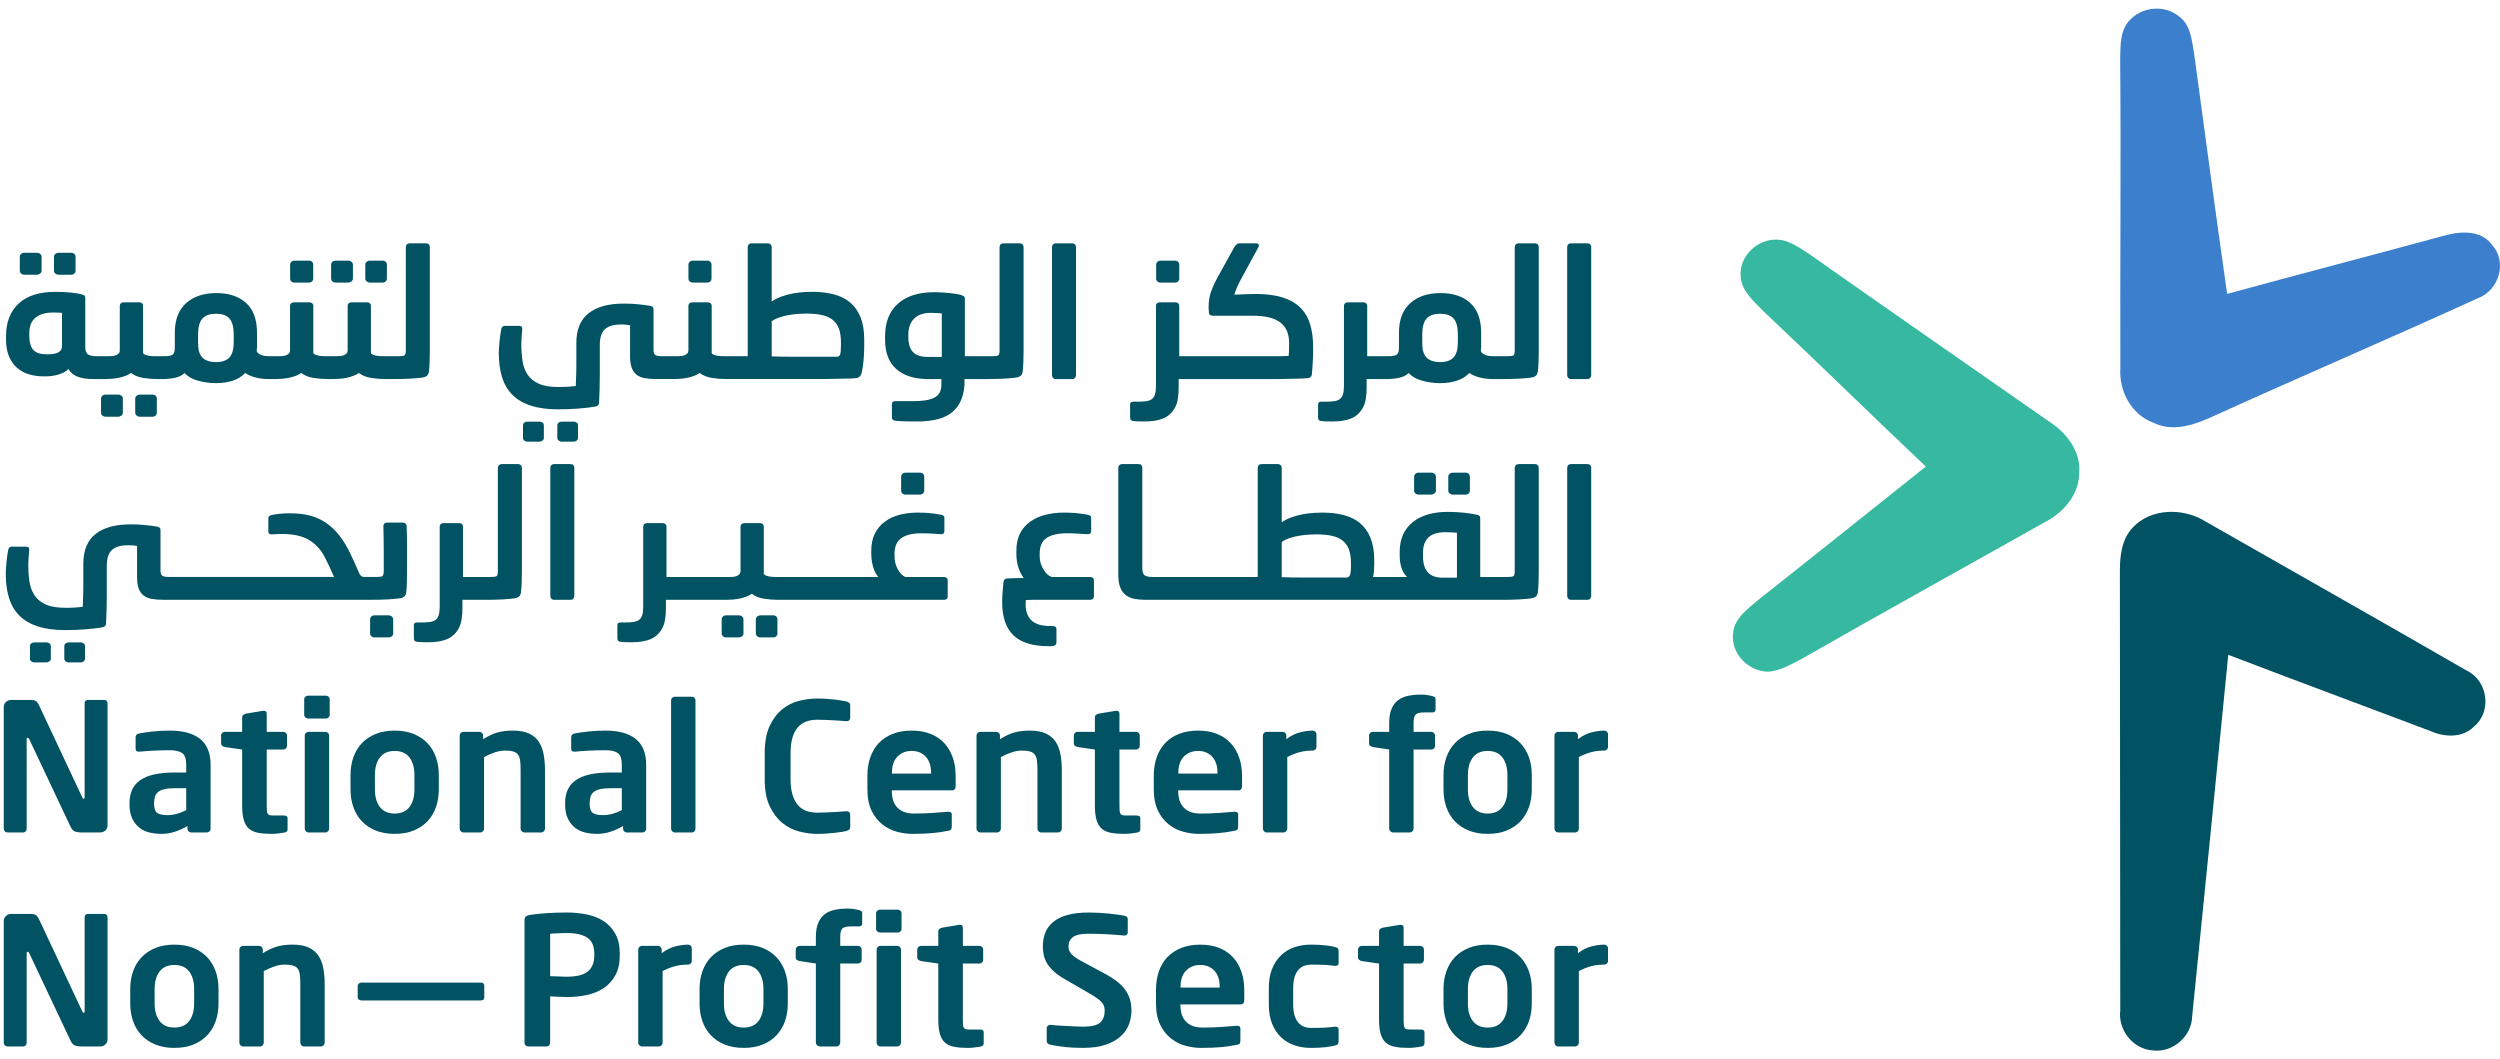 <svg xmlns="http://www.w3.org/2000/svg" width="177" height="75" viewBox="0 0 177 75" fill="none"><path d="M7.614 58.433C7.614 58.576 7.564 58.697 7.463 58.793C7.363 58.89 7.239 58.938 7.091 58.938H5.77C5.613 58.938 5.467 58.92 5.332 58.882C5.197 58.844 5.077 58.711 4.973 58.484L2.071 52.334C2.036 52.267 1.996 52.234 1.953 52.234C1.909 52.234 1.887 52.267 1.887 52.334V58.686C1.887 58.753 1.863 58.812 1.816 58.863C1.767 58.913 1.709 58.938 1.639 58.938H0.528C0.458 58.938 0.397 58.913 0.344 58.863C0.292 58.812 0.266 58.753 0.266 58.686V50.062C0.266 49.919 0.316 49.799 0.417 49.702C0.517 49.605 0.641 49.556 0.79 49.556H2.201C2.34 49.556 2.452 49.582 2.534 49.632C2.617 49.683 2.698 49.792 2.776 49.96L5.822 56.451C5.848 56.518 5.883 56.552 5.927 56.552C5.97 56.552 5.992 56.514 5.992 56.438V49.796C5.992 49.636 6.075 49.556 6.241 49.556H7.365C7.53 49.556 7.614 49.636 7.614 49.796L7.614 58.433Z" fill="#015263"></path><path d="M14.909 58.684C14.909 58.752 14.883 58.811 14.831 58.861C14.779 58.912 14.717 58.937 14.648 58.937H13.536C13.466 58.937 13.405 58.912 13.353 58.861C13.3 58.811 13.275 58.752 13.275 58.684V58.483C12.97 58.66 12.664 58.796 12.36 58.893C12.054 58.99 11.745 59.038 11.431 59.038C11.161 59.038 10.891 59.009 10.621 58.95C10.35 58.891 10.109 58.781 9.895 58.621C9.682 58.461 9.507 58.247 9.373 57.977C9.237 57.708 9.17 57.358 9.17 56.929V56.879C9.17 56.517 9.229 56.201 9.346 55.932C9.464 55.663 9.651 55.435 9.909 55.25C10.165 55.065 10.497 54.926 10.902 54.833C11.308 54.741 11.793 54.695 12.36 54.695H13.183V54.139C13.183 53.727 13.089 53.453 12.902 53.318C12.715 53.184 12.425 53.117 12.033 53.117C11.614 53.117 11.209 53.127 10.817 53.148C10.425 53.169 10.12 53.192 9.902 53.217H9.836C9.766 53.217 9.71 53.205 9.667 53.18C9.623 53.154 9.601 53.096 9.601 53.003V52.194C9.601 52.051 9.684 51.963 9.85 51.929C10.111 51.879 10.427 51.833 10.797 51.791C11.167 51.749 11.579 51.727 12.033 51.727C12.965 51.727 13.678 51.925 14.171 52.321C14.663 52.717 14.909 53.322 14.909 54.139V58.684ZM13.183 55.805H12.36C12.064 55.805 11.822 55.829 11.634 55.875C11.447 55.921 11.299 55.989 11.19 56.077C11.081 56.165 11.007 56.276 10.968 56.411C10.928 56.546 10.909 56.701 10.909 56.878V56.929C10.909 57.24 10.983 57.449 11.131 57.554C11.279 57.659 11.519 57.712 11.85 57.712C12.085 57.712 12.318 57.678 12.55 57.611C12.78 57.544 12.992 57.459 13.184 57.358L13.183 55.805Z" fill="#015263"></path><path d="M20.361 58.722C20.361 58.848 20.277 58.924 20.112 58.949C19.955 58.975 19.805 58.995 19.661 59.013C19.517 59.029 19.371 59.038 19.223 59.038C18.857 59.038 18.541 59.013 18.275 58.962C18.009 58.911 17.794 58.815 17.628 58.671C17.462 58.528 17.34 58.324 17.262 58.059C17.183 57.794 17.144 57.451 17.144 57.03V53.066L15.915 52.889C15.845 52.872 15.784 52.842 15.732 52.8C15.68 52.758 15.654 52.703 15.654 52.636V52.068C15.654 52 15.68 51.942 15.732 51.891C15.784 51.84 15.845 51.815 15.915 51.815H17.144V50.78C17.144 50.713 17.171 50.658 17.223 50.616C17.275 50.574 17.336 50.544 17.406 50.527L18.622 50.325H18.674C18.813 50.325 18.883 50.389 18.883 50.515V51.815H20.059C20.129 51.815 20.19 51.84 20.242 51.891C20.295 51.942 20.321 52 20.321 52.068V52.813C20.321 52.88 20.295 52.939 20.242 52.99C20.19 53.04 20.129 53.066 20.059 53.066H18.883V57.03C18.883 57.19 18.887 57.317 18.896 57.409C18.905 57.502 18.927 57.573 18.962 57.624C18.996 57.674 19.047 57.706 19.112 57.718C19.178 57.731 19.271 57.737 19.393 57.737H20.086C20.269 57.737 20.361 57.8 20.361 57.926V58.722Z" fill="#015263"></path><path d="M23.342 50.617C23.342 50.685 23.316 50.744 23.263 50.794C23.211 50.845 23.15 50.87 23.08 50.87H21.812C21.742 50.87 21.679 50.845 21.622 50.794C21.566 50.744 21.537 50.685 21.537 50.617V49.507C21.537 49.439 21.566 49.38 21.622 49.33C21.679 49.279 21.742 49.254 21.812 49.254H23.08C23.15 49.254 23.211 49.279 23.263 49.33C23.316 49.38 23.342 49.439 23.342 49.507V50.617ZM23.302 58.673C23.302 58.741 23.276 58.802 23.224 58.856C23.171 58.911 23.11 58.938 23.041 58.938H21.838C21.768 58.938 21.707 58.911 21.655 58.856C21.602 58.802 21.577 58.741 21.577 58.673V52.07C21.577 52.002 21.603 51.943 21.655 51.893C21.707 51.842 21.768 51.817 21.838 51.817H23.041C23.11 51.817 23.171 51.842 23.224 51.893C23.276 51.943 23.302 52.002 23.302 52.07V58.673Z" fill="#015263"></path><path d="M31.067 55.894C31.067 56.349 31 56.767 30.865 57.15C30.73 57.533 30.532 57.864 30.27 58.141C30.008 58.419 29.683 58.638 29.296 58.798C28.908 58.958 28.457 59.038 27.943 59.038C27.428 59.038 26.977 58.958 26.59 58.798C26.201 58.638 25.877 58.419 25.616 58.141C25.354 57.864 25.156 57.533 25.02 57.15C24.886 56.767 24.818 56.349 24.818 55.894V54.871C24.818 54.416 24.886 53.998 25.02 53.615C25.156 53.232 25.354 52.901 25.616 52.623C25.877 52.346 26.201 52.127 26.59 51.967C26.977 51.807 27.428 51.727 27.943 51.727C28.457 51.727 28.908 51.807 29.296 51.967C29.683 52.127 30.008 52.346 30.27 52.623C30.531 52.901 30.73 53.232 30.865 53.615C31 53.998 31.067 54.416 31.067 54.871V55.894ZM29.342 54.871C29.342 54.349 29.224 53.935 28.989 53.627C28.753 53.32 28.405 53.166 27.943 53.166C27.481 53.166 27.133 53.32 26.897 53.627C26.662 53.935 26.544 54.349 26.544 54.871V55.894C26.544 56.416 26.662 56.831 26.897 57.138C27.133 57.445 27.481 57.599 27.943 57.599C28.405 57.599 28.753 57.445 28.989 57.138C29.224 56.831 29.342 56.416 29.342 55.894V54.871Z" fill="#015263"></path><path d="M38.585 58.672C38.585 58.739 38.559 58.8 38.507 58.855C38.455 58.909 38.394 58.937 38.324 58.937H37.121C37.051 58.937 36.99 58.909 36.938 58.855C36.885 58.8 36.859 58.739 36.859 58.672V54.556C36.859 54.278 36.848 54.048 36.827 53.867C36.805 53.686 36.757 53.544 36.683 53.438C36.609 53.333 36.498 53.257 36.35 53.211C36.202 53.165 36.001 53.142 35.748 53.142C35.522 53.142 35.288 53.182 35.049 53.262C34.809 53.342 34.55 53.453 34.271 53.596V58.672C34.271 58.739 34.245 58.8 34.193 58.855C34.14 58.909 34.079 58.937 34.009 58.937H32.807C32.737 58.937 32.676 58.909 32.624 58.855C32.571 58.8 32.545 58.739 32.545 58.672V52.068C32.545 52.001 32.571 51.942 32.624 51.891C32.676 51.84 32.737 51.815 32.807 51.815H33.944C34.014 51.815 34.075 51.84 34.127 51.891C34.179 51.942 34.206 52.001 34.206 52.068V52.333C34.397 52.215 34.574 52.118 34.735 52.043C34.896 51.967 35.059 51.906 35.225 51.86C35.391 51.814 35.561 51.78 35.735 51.759C35.91 51.738 36.106 51.727 36.324 51.727C36.794 51.727 37.177 51.799 37.474 51.942C37.77 52.085 37.999 52.283 38.16 52.535C38.321 52.788 38.432 53.087 38.493 53.431C38.554 53.777 38.585 54.151 38.585 54.555V58.672H38.585Z" fill="#015263"></path><path d="M45.749 58.684C45.749 58.752 45.723 58.811 45.671 58.861C45.619 58.912 45.557 58.937 45.488 58.937H44.376C44.306 58.937 44.246 58.912 44.193 58.861C44.141 58.811 44.115 58.752 44.115 58.684V58.483C43.81 58.66 43.505 58.796 43.2 58.893C42.895 58.99 42.585 59.038 42.272 59.038C42.001 59.038 41.731 59.009 41.461 58.95C41.191 58.891 40.949 58.781 40.735 58.621C40.522 58.461 40.347 58.247 40.213 57.977C40.077 57.708 40.01 57.358 40.01 56.929V56.879C40.01 56.517 40.069 56.201 40.186 55.932C40.304 55.663 40.491 55.435 40.749 55.25C41.005 55.065 41.337 54.926 41.742 54.833C42.148 54.741 42.633 54.695 43.2 54.695H44.023V54.139C44.023 53.727 43.93 53.453 43.742 53.318C43.555 53.184 43.265 53.117 42.873 53.117C42.455 53.117 42.049 53.127 41.657 53.148C41.265 53.169 40.96 53.192 40.742 53.217H40.676C40.606 53.217 40.55 53.205 40.507 53.18C40.463 53.154 40.441 53.096 40.441 53.003V52.194C40.441 52.051 40.524 51.963 40.69 51.929C40.951 51.879 41.267 51.833 41.638 51.791C42.008 51.749 42.42 51.727 42.873 51.727C43.805 51.727 44.518 51.925 45.011 52.321C45.503 52.717 45.749 53.322 45.749 54.139V58.684ZM44.023 55.805H43.2C42.904 55.805 42.662 55.829 42.475 55.875C42.287 55.921 42.139 55.989 42.03 56.077C41.921 56.165 41.847 56.276 41.808 56.411C41.769 56.546 41.749 56.701 41.749 56.878V56.929C41.749 57.24 41.823 57.449 41.971 57.554C42.119 57.659 42.359 57.712 42.69 57.712C42.925 57.712 43.158 57.678 43.39 57.611C43.621 57.544 43.832 57.459 44.024 57.358V55.805H44.023Z" fill="#015263"></path><path d="M49.239 58.672C49.239 58.739 49.215 58.8 49.168 58.855C49.12 58.91 49.061 58.937 48.991 58.937H47.775C47.705 58.937 47.644 58.91 47.592 58.855C47.54 58.8 47.513 58.739 47.513 58.672V49.58C47.513 49.513 47.54 49.454 47.592 49.404C47.645 49.353 47.705 49.328 47.775 49.328H48.991C49.061 49.328 49.119 49.353 49.168 49.404C49.215 49.454 49.239 49.513 49.239 49.58V58.672Z" fill="#015263"></path><path d="M60.195 58.546C60.195 58.639 60.169 58.704 60.116 58.742C60.064 58.78 59.994 58.811 59.907 58.837C59.855 58.853 59.765 58.873 59.639 58.893C59.513 58.914 59.358 58.936 59.175 58.956C58.992 58.977 58.787 58.996 58.561 59.013C58.334 59.03 58.095 59.039 57.842 59.039C57.45 59.039 57.036 58.984 56.6 58.874C56.164 58.765 55.765 58.565 55.404 58.275C55.042 57.984 54.741 57.591 54.502 57.094C54.262 56.597 54.142 55.958 54.142 55.175V53.319C54.142 52.528 54.262 51.882 54.502 51.381C54.741 50.88 55.042 50.487 55.404 50.2C55.765 49.914 56.164 49.718 56.6 49.613C57.036 49.508 57.45 49.455 57.842 49.455C58.095 49.455 58.334 49.464 58.561 49.48C58.787 49.498 58.992 49.517 59.175 49.537C59.358 49.558 59.513 49.581 59.639 49.607C59.765 49.632 59.855 49.649 59.907 49.657C59.994 49.683 60.064 49.714 60.116 49.752C60.169 49.79 60.195 49.855 60.195 49.948V50.794C60.195 50.869 60.175 50.932 60.136 50.983C60.097 51.034 60.029 51.059 59.933 51.059H59.907C59.794 51.05 59.657 51.04 59.495 51.027C59.334 51.015 59.162 51.004 58.979 50.995C58.796 50.987 58.608 50.979 58.416 50.97C58.224 50.962 58.042 50.957 57.867 50.957C57.588 50.957 57.334 50.997 57.103 51.077C56.872 51.157 56.673 51.288 56.508 51.469C56.342 51.65 56.212 51.892 56.116 52.195C56.02 52.498 55.972 52.872 55.972 53.319V55.175C55.972 55.613 56.02 55.983 56.116 56.286C56.212 56.588 56.342 56.833 56.508 57.018C56.673 57.203 56.872 57.336 57.103 57.416C57.334 57.496 57.588 57.536 57.867 57.536C58.042 57.536 58.224 57.531 58.416 57.523C58.608 57.514 58.796 57.506 58.979 57.498C59.162 57.489 59.334 57.479 59.495 57.466C59.656 57.453 59.794 57.443 59.907 57.435H59.933C60.029 57.435 60.097 57.46 60.136 57.51C60.175 57.561 60.195 57.624 60.195 57.699V58.546Z" fill="#015263"></path><path d="M67.66 55.641C67.66 55.852 67.573 55.957 67.399 55.957H63.137V55.995C63.137 56.18 63.159 56.367 63.203 56.556C63.246 56.746 63.327 56.918 63.444 57.074C63.562 57.23 63.723 57.356 63.928 57.453C64.133 57.55 64.392 57.599 64.706 57.599C65.185 57.599 65.636 57.584 66.059 57.554C66.481 57.525 66.833 57.497 67.112 57.472H67.151C67.22 57.472 67.277 57.487 67.321 57.516C67.364 57.546 67.386 57.594 67.386 57.662V58.495C67.386 58.596 67.371 58.672 67.34 58.722C67.309 58.773 67.233 58.806 67.111 58.823C66.902 58.865 66.706 58.899 66.523 58.924C66.34 58.95 66.155 58.97 65.967 58.987C65.78 59.004 65.575 59.016 65.353 59.025C65.131 59.033 64.871 59.038 64.575 59.038C64.244 59.038 63.893 58.989 63.523 58.893C63.152 58.796 62.81 58.628 62.497 58.388C62.183 58.148 61.923 57.824 61.718 57.415C61.514 57.007 61.412 56.492 61.412 55.869V54.934C61.412 54.446 61.481 54.004 61.621 53.609C61.76 53.213 61.962 52.876 62.229 52.599C62.494 52.321 62.823 52.106 63.215 51.954C63.608 51.803 64.052 51.727 64.549 51.727C65.054 51.727 65.501 51.805 65.889 51.961C66.277 52.116 66.602 52.338 66.863 52.624C67.124 52.91 67.323 53.248 67.457 53.64C67.593 54.032 67.66 54.463 67.66 54.934V55.641H67.66ZM65.921 54.72C65.921 54.223 65.795 53.84 65.542 53.57C65.29 53.301 64.959 53.166 64.549 53.166C64.139 53.166 63.803 53.299 63.542 53.564C63.281 53.829 63.15 54.214 63.15 54.72V54.77H65.921V54.72Z" fill="#015263"></path><path d="M75.177 58.672C75.177 58.739 75.151 58.8 75.098 58.855C75.046 58.909 74.985 58.937 74.915 58.937H73.712C73.642 58.937 73.582 58.909 73.529 58.855C73.477 58.8 73.451 58.739 73.451 58.672V54.556C73.451 54.278 73.44 54.048 73.418 53.867C73.396 53.686 73.348 53.544 73.274 53.438C73.2 53.333 73.089 53.257 72.941 53.211C72.793 53.165 72.593 53.142 72.34 53.142C72.113 53.142 71.88 53.182 71.64 53.262C71.4 53.342 71.141 53.453 70.862 53.596V58.672C70.862 58.739 70.836 58.8 70.784 58.855C70.731 58.909 70.671 58.937 70.601 58.937H69.398C69.328 58.937 69.267 58.909 69.215 58.855C69.163 58.8 69.137 58.739 69.137 58.672V52.068C69.137 52.001 69.163 51.942 69.215 51.891C69.267 51.84 69.328 51.815 69.398 51.815H70.536C70.605 51.815 70.666 51.84 70.719 51.891C70.771 51.942 70.797 52.001 70.797 52.068V52.333C70.988 52.215 71.165 52.118 71.327 52.043C71.488 51.967 71.651 51.906 71.817 51.86C71.983 51.814 72.152 51.78 72.327 51.759C72.501 51.738 72.697 51.727 72.915 51.727C73.386 51.727 73.769 51.799 74.065 51.942C74.362 52.085 74.591 52.283 74.752 52.535C74.913 52.788 75.024 53.087 75.085 53.431C75.146 53.777 75.177 54.151 75.177 54.555V58.672H75.177Z" fill="#015263"></path><path d="M80.734 58.722C80.734 58.848 80.651 58.924 80.485 58.949C80.328 58.975 80.178 58.995 80.034 59.013C79.891 59.029 79.745 59.038 79.597 59.038C79.231 59.038 78.914 59.013 78.649 58.962C78.383 58.911 78.167 58.815 78.002 58.671C77.836 58.528 77.714 58.324 77.636 58.059C77.558 57.794 77.518 57.451 77.518 57.03V53.066L76.289 52.889C76.219 52.872 76.158 52.842 76.106 52.8C76.053 52.758 76.027 52.703 76.027 52.636V52.068C76.027 52 76.053 51.942 76.106 51.891C76.158 51.84 76.219 51.815 76.289 51.815H77.518V50.78C77.518 50.713 77.544 50.658 77.596 50.616C77.649 50.574 77.709 50.544 77.779 50.527L78.995 50.325H79.048C79.187 50.325 79.257 50.389 79.257 50.515V51.815H80.433C80.503 51.815 80.564 51.84 80.616 51.891C80.669 51.942 80.695 52 80.695 52.068V52.813C80.695 52.88 80.668 52.939 80.616 52.99C80.564 53.04 80.503 53.066 80.433 53.066H79.257V57.03C79.257 57.19 79.261 57.317 79.27 57.409C79.278 57.502 79.3 57.573 79.335 57.624C79.37 57.674 79.42 57.706 79.486 57.718C79.551 57.731 79.645 57.737 79.767 57.737H80.46C80.643 57.737 80.734 57.8 80.734 57.926V58.722Z" fill="#015263"></path><path d="M87.937 55.641C87.937 55.852 87.849 55.957 87.675 55.957H83.413V55.995C83.413 56.18 83.435 56.367 83.479 56.556C83.522 56.746 83.603 56.918 83.721 57.074C83.838 57.23 83.999 57.356 84.204 57.453C84.409 57.55 84.668 57.599 84.982 57.599C85.461 57.599 85.912 57.584 86.335 57.554C86.757 57.525 87.109 57.497 87.388 57.472H87.427C87.496 57.472 87.553 57.487 87.597 57.516C87.64 57.546 87.662 57.594 87.662 57.662V58.495C87.662 58.596 87.647 58.672 87.616 58.722C87.586 58.773 87.509 58.806 87.388 58.823C87.178 58.865 86.982 58.899 86.799 58.924C86.616 58.95 86.431 58.97 86.243 58.987C86.056 59.004 85.851 59.016 85.629 59.025C85.407 59.033 85.147 59.038 84.851 59.038C84.52 59.038 84.169 58.989 83.799 58.893C83.428 58.796 83.086 58.628 82.773 58.388C82.459 58.148 82.199 57.824 81.995 57.415C81.79 57.007 81.688 56.492 81.688 55.869V54.934C81.688 54.446 81.757 54.004 81.897 53.609C82.036 53.213 82.239 52.876 82.505 52.599C82.77 52.321 83.099 52.106 83.492 51.954C83.884 51.803 84.329 51.727 84.825 51.727C85.33 51.727 85.777 51.805 86.165 51.961C86.553 52.116 86.878 52.338 87.139 52.624C87.4 52.91 87.599 53.248 87.734 53.64C87.869 54.032 87.936 54.463 87.936 54.934V55.641H87.937ZM86.198 54.72C86.198 54.223 86.071 53.84 85.818 53.57C85.566 53.301 85.235 53.166 84.825 53.166C84.415 53.166 84.08 53.299 83.818 53.564C83.557 53.829 83.426 54.214 83.426 54.72V54.77H86.198V54.72Z" fill="#015263"></path><path d="M93.206 52.889C93.206 52.956 93.18 53.015 93.127 53.066C93.075 53.116 93.014 53.141 92.944 53.141C92.587 53.141 92.266 53.181 91.983 53.261C91.699 53.341 91.419 53.453 91.14 53.596V58.671C91.14 58.739 91.114 58.8 91.061 58.855C91.008 58.909 90.948 58.937 90.878 58.937H89.675C89.605 58.937 89.545 58.909 89.492 58.855C89.44 58.8 89.414 58.739 89.414 58.671V52.068C89.414 52 89.44 51.941 89.492 51.891C89.545 51.84 89.605 51.815 89.675 51.815H90.813C90.882 51.815 90.943 51.84 90.996 51.891C91.048 51.941 91.074 52 91.074 52.068V52.333C91.397 52.089 91.723 51.927 92.055 51.847C92.386 51.767 92.682 51.727 92.943 51.727C93.013 51.727 93.074 51.752 93.126 51.803C93.179 51.853 93.205 51.912 93.205 51.98V52.889H93.206Z" fill="#015263"></path><path d="M101.637 50.225C101.637 50.301 101.615 50.356 101.571 50.389C101.528 50.423 101.484 50.44 101.441 50.44H100.853C100.539 50.44 100.332 50.488 100.232 50.585C100.131 50.682 100.081 50.886 100.081 51.197V51.816H101.336C101.406 51.816 101.467 51.841 101.519 51.892C101.572 51.943 101.598 52.002 101.598 52.069V52.827C101.598 52.894 101.572 52.951 101.519 52.997C101.467 53.043 101.406 53.066 101.336 53.066H100.081V58.672C100.081 58.74 100.055 58.801 100.003 58.855C99.951 58.91 99.89 58.938 99.82 58.938H98.63C98.56 58.938 98.497 58.91 98.441 58.855C98.384 58.801 98.355 58.74 98.355 58.672V53.066L97.192 52.889C97.122 52.872 97.061 52.845 97.009 52.807C96.956 52.77 96.93 52.717 96.93 52.649V52.069C96.93 52.001 96.956 51.942 97.009 51.892C97.061 51.841 97.122 51.816 97.192 51.816H98.355V51.197C98.355 50.793 98.409 50.46 98.519 50.199C98.628 49.938 98.78 49.732 98.976 49.58C99.172 49.429 99.41 49.324 99.689 49.265C99.968 49.206 100.277 49.176 100.617 49.176C100.774 49.176 100.913 49.187 101.035 49.208C101.157 49.23 101.279 49.252 101.401 49.278C101.454 49.294 101.506 49.318 101.558 49.347C101.611 49.377 101.637 49.421 101.637 49.479L101.637 50.225Z" fill="#015263"></path><path d="M108.45 55.894C108.45 56.349 108.382 56.767 108.247 57.15C108.112 57.533 107.914 57.864 107.652 58.141C107.391 58.419 107.066 58.638 106.678 58.798C106.291 58.958 105.84 59.038 105.325 59.038C104.811 59.038 104.36 58.958 103.972 58.798C103.584 58.638 103.26 58.419 102.998 58.141C102.737 57.864 102.538 57.533 102.404 57.15C102.268 56.767 102.201 56.349 102.201 55.894V54.871C102.201 54.416 102.268 53.998 102.404 53.615C102.538 53.232 102.737 52.901 102.998 52.623C103.26 52.346 103.585 52.127 103.972 51.967C104.36 51.807 104.811 51.727 105.325 51.727C105.84 51.727 106.291 51.807 106.678 51.967C107.066 52.127 107.391 52.346 107.652 52.623C107.914 52.901 108.112 53.232 108.247 53.615C108.382 53.998 108.45 54.416 108.45 54.871V55.894ZM106.724 54.871C106.724 54.349 106.606 53.935 106.371 53.627C106.136 53.32 105.787 53.166 105.325 53.166C104.863 53.166 104.515 53.32 104.28 53.627C104.044 53.935 103.927 54.349 103.927 54.871V55.894C103.927 56.416 104.044 56.831 104.28 57.138C104.515 57.445 104.864 57.599 105.325 57.599C105.787 57.599 106.136 57.445 106.371 57.138C106.606 56.831 106.724 56.416 106.724 55.894V54.871Z" fill="#015263"></path><path d="M113.848 52.889C113.848 52.956 113.822 53.015 113.77 53.066C113.718 53.116 113.657 53.141 113.587 53.141C113.229 53.141 112.909 53.181 112.626 53.261C112.342 53.341 112.061 53.453 111.782 53.596V58.671C111.782 58.739 111.756 58.8 111.704 58.855C111.652 58.909 111.591 58.937 111.521 58.937H110.318C110.248 58.937 110.188 58.909 110.135 58.855C110.083 58.8 110.056 58.739 110.056 58.671V52.068C110.056 52 110.083 51.941 110.135 51.891C110.188 51.84 110.248 51.815 110.318 51.815H111.456C111.526 51.815 111.586 51.84 111.639 51.891C111.691 51.941 111.718 52 111.718 52.068V52.333C112.04 52.089 112.367 51.927 112.698 51.847C113.029 51.767 113.326 51.727 113.587 51.727C113.657 51.727 113.718 51.752 113.77 51.803C113.823 51.853 113.848 51.912 113.848 51.98L113.848 52.889Z" fill="#015263"></path><path d="M7.614 73.584C7.614 73.727 7.564 73.847 7.463 73.944C7.363 74.041 7.239 74.089 7.091 74.089H5.771C5.614 74.089 5.468 74.071 5.333 74.032C5.197 73.995 5.078 73.862 4.973 73.635L2.071 67.485C2.036 67.418 1.997 67.385 1.953 67.385C1.91 67.385 1.888 67.418 1.888 67.485V73.837C1.888 73.904 1.864 73.963 1.816 74.013C1.768 74.064 1.709 74.089 1.64 74.089H0.529C0.459 74.089 0.398 74.064 0.346 74.013C0.293 73.963 0.267 73.904 0.267 73.837V65.213C0.267 65.07 0.317 64.95 0.417 64.853C0.518 64.756 0.642 64.707 0.79 64.707H2.202C2.342 64.707 2.453 64.733 2.536 64.784C2.618 64.834 2.699 64.943 2.777 65.112L5.823 71.602C5.85 71.669 5.884 71.703 5.928 71.703C5.971 71.703 5.993 71.665 5.993 71.589V64.948C5.993 64.788 6.076 64.707 6.242 64.707H7.366C7.532 64.707 7.614 64.788 7.614 64.948L7.614 73.584Z" fill="#015263"></path><path d="M15.47 71.047C15.47 71.502 15.403 71.92 15.268 72.303C15.133 72.686 14.935 73.017 14.673 73.294C14.412 73.572 14.086 73.791 13.699 73.951C13.311 74.111 12.86 74.191 12.346 74.191C11.832 74.191 11.381 74.111 10.993 73.951C10.605 73.791 10.28 73.572 10.019 73.294C9.757 73.017 9.559 72.686 9.424 72.303C9.289 71.92 9.221 71.502 9.221 71.047V70.024C9.221 69.569 9.289 69.151 9.424 68.768C9.559 68.385 9.757 68.054 10.019 67.777C10.28 67.499 10.605 67.28 10.993 67.12C11.381 66.96 11.831 66.88 12.346 66.88C12.86 66.88 13.311 66.96 13.699 67.12C14.086 67.28 14.412 67.499 14.673 67.777C14.934 68.054 15.133 68.385 15.268 68.768C15.403 69.151 15.47 69.569 15.47 70.024V71.047ZM13.745 70.024C13.745 69.502 13.627 69.088 13.392 68.78C13.156 68.473 12.808 68.32 12.346 68.32C11.884 68.32 11.536 68.473 11.301 68.78C11.065 69.088 10.947 69.502 10.947 70.024V71.047C10.947 71.569 11.065 71.984 11.301 72.291C11.536 72.598 11.884 72.752 12.346 72.752C12.808 72.752 13.157 72.598 13.392 72.291C13.627 71.984 13.745 71.569 13.745 71.047V70.024Z" fill="#015263"></path><path d="M22.988 73.825C22.988 73.892 22.962 73.953 22.91 74.008C22.857 74.062 22.797 74.09 22.727 74.09H21.524C21.454 74.09 21.393 74.062 21.341 74.008C21.288 73.953 21.263 73.892 21.263 73.825V69.709C21.263 69.431 21.252 69.201 21.23 69.02C21.208 68.839 21.16 68.697 21.086 68.591C21.012 68.486 20.901 68.41 20.752 68.364C20.604 68.317 20.404 68.294 20.151 68.294C19.925 68.294 19.691 68.335 19.452 68.415C19.212 68.494 18.953 68.606 18.674 68.749V73.825C18.674 73.892 18.648 73.953 18.595 74.008C18.543 74.063 18.482 74.09 18.413 74.09H17.21C17.14 74.09 17.079 74.063 17.026 74.008C16.974 73.953 16.948 73.892 16.948 73.825V67.222C16.948 67.154 16.974 67.095 17.026 67.045C17.079 66.994 17.14 66.968 17.21 66.968H18.347C18.416 66.968 18.478 66.994 18.53 67.045C18.583 67.095 18.608 67.154 18.608 67.222V67.486C18.8 67.369 18.977 67.272 19.138 67.196C19.299 67.12 19.462 67.059 19.628 67.013C19.794 66.967 19.963 66.933 20.138 66.912C20.312 66.891 20.508 66.88 20.726 66.88C21.197 66.88 21.581 66.952 21.877 67.095C22.173 67.238 22.402 67.436 22.563 67.689C22.724 67.941 22.835 68.24 22.896 68.585C22.957 68.931 22.988 69.305 22.988 69.709V73.825H22.988Z" fill="#015263"></path><path d="M34.287 70.603C34.287 70.755 34.204 70.831 34.038 70.831H25.587C25.517 70.831 25.456 70.81 25.404 70.768C25.351 70.725 25.325 70.671 25.325 70.603V69.808C25.325 69.741 25.351 69.684 25.404 69.638C25.456 69.592 25.517 69.568 25.587 69.568H34.038C34.204 69.568 34.287 69.649 34.287 69.808V70.603Z" fill="#015263"></path><path d="M43.88 67.636C43.88 68.192 43.778 68.659 43.573 69.038C43.368 69.417 43.093 69.722 42.749 69.953C42.405 70.185 42.006 70.349 41.553 70.446C41.1 70.543 40.621 70.591 40.115 70.591C39.941 70.591 39.741 70.585 39.514 70.572C39.287 70.56 39.099 70.549 38.951 70.54V73.836C38.951 73.903 38.928 73.962 38.879 74.013C38.832 74.063 38.773 74.088 38.703 74.088H37.396C37.326 74.088 37.265 74.063 37.213 74.013C37.16 73.962 37.135 73.903 37.135 73.836V65.149C37.135 65.023 37.172 64.933 37.245 64.877C37.32 64.823 37.422 64.787 37.553 64.77C37.893 64.72 38.285 64.68 38.729 64.65C39.174 64.621 39.636 64.606 40.115 64.606C40.621 64.606 41.1 64.652 41.553 64.745C42.006 64.838 42.405 64.997 42.749 65.225C43.094 65.452 43.368 65.753 43.573 66.127C43.778 66.502 43.88 66.967 43.88 67.522V67.636ZM42.076 67.523C42.076 66.992 41.913 66.616 41.586 66.393C41.259 66.17 40.769 66.058 40.115 66.058C40.045 66.058 39.956 66.06 39.847 66.064C39.738 66.069 39.627 66.073 39.514 66.077C39.401 66.082 39.294 66.085 39.194 66.09C39.093 66.094 39.013 66.1 38.952 66.108V69.114C39.004 69.114 39.085 69.116 39.194 69.12C39.303 69.124 39.416 69.128 39.534 69.132C39.652 69.136 39.765 69.141 39.874 69.145C39.983 69.15 40.063 69.151 40.116 69.151C40.822 69.151 41.325 69.025 41.626 68.773C41.926 68.52 42.077 68.141 42.077 67.636V67.523H42.076Z" fill="#015263"></path><path d="M48.979 68.042C48.979 68.11 48.953 68.168 48.901 68.219C48.848 68.269 48.787 68.294 48.717 68.294C48.36 68.294 48.04 68.335 47.757 68.415C47.473 68.494 47.192 68.606 46.913 68.749V73.825C46.913 73.892 46.887 73.953 46.835 74.008C46.783 74.063 46.722 74.09 46.652 74.09H45.449C45.379 74.09 45.318 74.063 45.266 74.008C45.213 73.953 45.187 73.892 45.187 73.825V67.222C45.187 67.154 45.213 67.095 45.266 67.045C45.318 66.994 45.379 66.968 45.449 66.968H46.586C46.656 66.968 46.717 66.994 46.769 67.045C46.822 67.095 46.848 67.154 46.848 67.222V67.486C47.17 67.242 47.497 67.081 47.828 67C48.16 66.92 48.456 66.88 48.718 66.88C48.788 66.88 48.849 66.906 48.901 66.956C48.953 67.007 48.979 67.066 48.979 67.133L48.979 68.042Z" fill="#015263"></path><path d="M55.777 71.047C55.777 71.502 55.71 71.92 55.575 72.303C55.44 72.686 55.241 73.017 54.98 73.294C54.719 73.572 54.394 73.791 54.006 73.951C53.618 74.111 53.167 74.191 52.653 74.191C52.138 74.191 51.687 74.111 51.3 73.951C50.912 73.791 50.587 73.572 50.326 73.294C50.064 73.017 49.866 72.686 49.731 72.303C49.596 71.92 49.529 71.502 49.529 71.047V70.024C49.529 69.569 49.596 69.151 49.731 68.768C49.866 68.385 50.064 68.054 50.326 67.777C50.587 67.499 50.912 67.28 51.3 67.12C51.687 66.96 52.138 66.88 52.653 66.88C53.167 66.88 53.618 66.96 54.006 67.12C54.394 67.28 54.719 67.499 54.98 67.777C55.241 68.054 55.44 68.385 55.575 68.768C55.71 69.151 55.777 69.569 55.777 70.024V71.047ZM54.052 70.024C54.052 69.502 53.934 69.088 53.699 68.78C53.463 68.473 53.114 68.32 52.653 68.32C52.191 68.32 51.842 68.473 51.607 68.78C51.372 69.088 51.254 69.502 51.254 70.024V71.047C51.254 71.569 51.372 71.984 51.607 72.291C51.842 72.598 52.191 72.752 52.653 72.752C53.114 72.752 53.463 72.598 53.699 72.291C53.934 71.984 54.052 71.569 54.052 71.047V70.024Z" fill="#015263"></path><path d="M61.045 65.376C61.045 65.452 61.023 65.506 60.979 65.54C60.936 65.574 60.892 65.591 60.849 65.591H60.261C59.947 65.591 59.74 65.639 59.64 65.736C59.539 65.833 59.489 66.037 59.489 66.348V66.967H60.744C60.814 66.967 60.875 66.992 60.927 67.043C60.98 67.094 61.006 67.153 61.006 67.22V67.978C61.006 68.045 60.98 68.102 60.927 68.148C60.875 68.194 60.814 68.217 60.744 68.217H59.489V73.823C59.489 73.891 59.463 73.952 59.411 74.006C59.359 74.061 59.298 74.088 59.228 74.088H58.038C57.968 74.088 57.905 74.061 57.849 74.006C57.792 73.952 57.763 73.891 57.763 73.823V68.217L56.6 68.04C56.53 68.023 56.469 67.996 56.417 67.958C56.364 67.92 56.338 67.868 56.338 67.8V67.219C56.338 67.152 56.364 67.093 56.417 67.043C56.469 66.992 56.53 66.966 56.6 66.966H57.763V66.348C57.763 65.944 57.817 65.611 57.927 65.35C58.036 65.089 58.188 64.883 58.384 64.731C58.58 64.58 58.818 64.475 59.097 64.416C59.376 64.357 59.685 64.327 60.025 64.327C60.182 64.327 60.321 64.338 60.443 64.359C60.565 64.38 60.687 64.403 60.809 64.428C60.862 64.445 60.914 64.469 60.966 64.498C61.019 64.528 61.044 64.571 61.044 64.63V65.376H61.045Z" fill="#015263"></path><path d="M63.83 65.769C63.83 65.836 63.804 65.895 63.752 65.945C63.7 65.996 63.638 66.021 63.569 66.021H62.301C62.231 66.021 62.168 65.996 62.111 65.945C62.054 65.895 62.026 65.836 62.026 65.769V64.658C62.026 64.59 62.054 64.531 62.111 64.481C62.168 64.43 62.231 64.405 62.301 64.405H63.569C63.638 64.405 63.7 64.43 63.752 64.481C63.804 64.531 63.83 64.59 63.83 64.658V65.769ZM63.791 73.824C63.791 73.892 63.765 73.953 63.712 74.007C63.66 74.062 63.599 74.089 63.529 74.089H62.327C62.257 74.089 62.196 74.062 62.143 74.007C62.091 73.953 62.065 73.892 62.065 73.824V67.221C62.065 67.153 62.091 67.094 62.143 67.044C62.196 66.993 62.257 66.968 62.327 66.968H63.529C63.599 66.968 63.66 66.993 63.712 67.044C63.765 67.094 63.791 67.153 63.791 67.221V73.824Z" fill="#015263"></path><path d="M69.647 73.875C69.647 74.001 69.564 74.077 69.398 74.103C69.242 74.128 69.091 74.149 68.948 74.166C68.803 74.183 68.657 74.191 68.509 74.191C68.143 74.191 67.827 74.166 67.561 74.115C67.296 74.064 67.08 73.968 66.915 73.825C66.749 73.681 66.627 73.477 66.549 73.212C66.47 72.947 66.431 72.604 66.431 72.183V68.219L65.202 68.042C65.132 68.025 65.071 67.995 65.019 67.953C64.966 67.911 64.94 67.856 64.94 67.789V67.221C64.94 67.154 64.967 67.095 65.019 67.044C65.071 66.993 65.132 66.968 65.202 66.968H66.431V65.933C66.431 65.866 66.457 65.811 66.509 65.769C66.561 65.727 66.622 65.697 66.692 65.68L67.908 65.478H67.96C68.1 65.478 68.169 65.542 68.169 65.668V66.968H69.346C69.416 66.968 69.477 66.993 69.529 67.044C69.582 67.095 69.608 67.154 69.608 67.221V67.966C69.608 68.034 69.582 68.092 69.529 68.143C69.477 68.194 69.416 68.219 69.346 68.219H68.169V72.183C68.169 72.343 68.174 72.47 68.183 72.562C68.191 72.655 68.213 72.726 68.248 72.777C68.283 72.827 68.333 72.859 68.399 72.872C68.464 72.884 68.557 72.89 68.679 72.89H69.373C69.556 72.89 69.647 72.953 69.647 73.08V73.875Z" fill="#015263"></path><path d="M80.107 71.551C80.107 71.871 80.05 72.188 79.937 72.504C79.823 72.82 79.634 73.102 79.368 73.35C79.102 73.598 78.749 73.8 78.309 73.956C77.869 74.112 77.322 74.19 76.668 74.19C76.172 74.19 75.74 74.168 75.374 74.126C75.008 74.085 74.668 74.03 74.354 73.963C74.284 73.945 74.226 73.916 74.177 73.874C74.13 73.832 74.106 73.777 74.106 73.71V72.801C74.106 72.734 74.13 72.677 74.177 72.63C74.226 72.584 74.284 72.561 74.354 72.561H74.381C74.511 72.578 74.683 72.593 74.897 72.606C75.111 72.618 75.33 72.631 75.557 72.643C75.783 72.656 75.999 72.666 76.204 72.675C76.409 72.683 76.572 72.688 76.695 72.688C77.278 72.688 77.677 72.591 77.891 72.397C78.104 72.204 78.211 71.922 78.211 71.551C78.211 71.425 78.193 71.314 78.158 71.217C78.123 71.12 78.063 71.025 77.975 70.933C77.888 70.84 77.775 70.745 77.636 70.649C77.496 70.552 77.318 70.44 77.099 70.314L75.374 69.316C75.069 69.139 74.818 68.963 74.622 68.786C74.426 68.609 74.269 68.426 74.151 68.237C74.034 68.047 73.951 67.85 73.903 67.643C73.855 67.437 73.832 67.225 73.832 67.006C73.832 66.661 73.888 66.341 74.001 66.046C74.114 65.752 74.3 65.497 74.557 65.282C74.814 65.068 75.149 64.902 75.564 64.784C75.977 64.666 76.49 64.607 77.099 64.607C77.317 64.607 77.548 64.613 77.792 64.626C78.036 64.638 78.276 64.657 78.511 64.682C78.746 64.708 78.96 64.733 79.152 64.758C79.343 64.784 79.496 64.809 79.61 64.834C79.679 64.851 79.736 64.878 79.779 64.916C79.823 64.954 79.845 65.007 79.845 65.074V66.008C79.845 66.076 79.825 66.131 79.786 66.172C79.747 66.215 79.692 66.236 79.622 66.236H79.596C79.16 66.194 78.729 66.162 78.302 66.141C77.875 66.12 77.447 66.109 77.021 66.109C76.533 66.109 76.181 66.187 75.968 66.343C75.754 66.498 75.648 66.72 75.648 67.006C75.648 67.106 75.663 67.201 75.693 67.29C75.724 67.378 75.78 67.466 75.863 67.555C75.946 67.643 76.057 67.733 76.196 67.826C76.336 67.919 76.51 68.02 76.719 68.129L78.288 68.975C78.645 69.169 78.941 69.365 79.177 69.563C79.412 69.76 79.598 69.964 79.733 70.175C79.868 70.385 79.964 70.604 80.02 70.832C80.079 71.058 80.107 71.298 80.107 71.551Z" fill="#015263"></path><path d="M88.094 70.795C88.094 71.005 88.007 71.11 87.832 71.11H83.57V71.148C83.57 71.333 83.592 71.52 83.635 71.71C83.679 71.899 83.76 72.072 83.877 72.228C83.995 72.384 84.156 72.51 84.361 72.606C84.566 72.703 84.825 72.752 85.139 72.752C85.618 72.752 86.069 72.737 86.492 72.707C86.915 72.678 87.265 72.65 87.544 72.625H87.583C87.653 72.625 87.71 72.64 87.753 72.67C87.797 72.699 87.819 72.747 87.819 72.815V73.648C87.819 73.749 87.803 73.825 87.773 73.876C87.742 73.926 87.666 73.96 87.544 73.976C87.335 74.019 87.139 74.052 86.956 74.078C86.773 74.103 86.588 74.124 86.4 74.141C86.213 74.157 86.008 74.17 85.786 74.178C85.564 74.187 85.304 74.191 85.008 74.191C84.677 74.191 84.326 74.142 83.956 74.046C83.585 73.949 83.243 73.781 82.929 73.541C82.616 73.301 82.356 72.977 82.152 72.569C81.947 72.16 81.844 71.645 81.844 71.022V70.088C81.844 69.6 81.914 69.158 82.053 68.762C82.192 68.366 82.395 68.03 82.661 67.752C82.927 67.474 83.256 67.259 83.649 67.108C84.041 66.956 84.485 66.881 84.982 66.881C85.487 66.881 85.934 66.959 86.322 67.114C86.709 67.27 87.034 67.491 87.296 67.777C87.557 68.063 87.755 68.402 87.891 68.793C88.026 69.185 88.093 69.616 88.093 70.087V70.795H88.094ZM86.355 69.873C86.355 69.376 86.229 68.993 85.976 68.723C85.723 68.454 85.391 68.319 84.982 68.319C84.572 68.319 84.237 68.452 83.975 68.717C83.714 68.982 83.583 69.367 83.583 69.873V69.923H86.354V69.873H86.355Z" fill="#015263"></path><path d="M94.774 73.698C94.774 73.799 94.756 73.873 94.722 73.919C94.687 73.966 94.612 74.001 94.499 74.026C94.351 74.069 94.133 74.107 93.846 74.14C93.558 74.174 93.213 74.191 92.813 74.191C92.386 74.191 91.991 74.128 91.63 74.001C91.268 73.875 90.954 73.684 90.689 73.427C90.422 73.171 90.213 72.851 90.061 72.468C89.908 72.084 89.832 71.636 89.832 71.123V69.949C89.832 69.435 89.908 68.987 90.061 68.604C90.213 68.221 90.422 67.901 90.689 67.644C90.954 67.388 91.268 67.196 91.63 67.07C91.991 66.944 92.386 66.88 92.813 66.88C93.213 66.88 93.558 66.897 93.846 66.931C94.133 66.965 94.351 67.003 94.499 67.045C94.612 67.07 94.687 67.106 94.722 67.152C94.756 67.198 94.774 67.272 94.774 67.373V68.193C94.774 68.261 94.752 68.31 94.709 68.339C94.665 68.369 94.608 68.383 94.539 68.383H94.499C94.369 68.367 94.247 68.352 94.133 68.339C94.02 68.326 93.903 68.318 93.781 68.313C93.659 68.31 93.519 68.305 93.362 68.301C93.205 68.297 93.022 68.295 92.813 68.295C92.656 68.295 92.504 68.32 92.356 68.37C92.207 68.421 92.074 68.507 91.957 68.63C91.839 68.752 91.743 68.92 91.669 69.134C91.595 69.349 91.558 69.621 91.558 69.949V71.123C91.558 71.451 91.596 71.723 91.669 71.938C91.743 72.152 91.839 72.321 91.957 72.442C92.075 72.564 92.207 72.651 92.356 72.702C92.504 72.752 92.656 72.777 92.813 72.777C93.022 72.777 93.205 72.775 93.362 72.771C93.519 72.767 93.659 72.763 93.781 72.758C93.903 72.754 94.02 72.746 94.133 72.733C94.247 72.72 94.369 72.706 94.499 72.689H94.539C94.608 72.689 94.665 72.704 94.709 72.733C94.752 72.763 94.774 72.811 94.774 72.879V73.698Z" fill="#015263"></path><path d="M100.854 73.875C100.854 74.001 100.771 74.077 100.605 74.103C100.448 74.128 100.298 74.149 100.154 74.166C100.01 74.183 99.864 74.191 99.716 74.191C99.35 74.191 99.034 74.166 98.768 74.115C98.502 74.064 98.287 73.968 98.121 73.825C97.955 73.681 97.833 73.477 97.755 73.212C97.676 72.947 97.637 72.604 97.637 72.183V68.219L96.408 68.042C96.338 68.025 96.278 67.995 96.225 67.953C96.173 67.911 96.147 67.856 96.147 67.789V67.221C96.147 67.154 96.173 67.095 96.225 67.044C96.278 66.993 96.338 66.968 96.408 66.968H97.637V65.933C97.637 65.866 97.664 65.811 97.716 65.769C97.768 65.727 97.829 65.697 97.899 65.68L99.115 65.478H99.167C99.306 65.478 99.376 65.542 99.376 65.668V66.968H100.552C100.622 66.968 100.683 66.993 100.736 67.044C100.788 67.095 100.814 67.154 100.814 67.221V67.966C100.814 68.034 100.788 68.092 100.736 68.143C100.683 68.194 100.622 68.219 100.552 68.219H99.376V72.183C99.376 72.343 99.381 72.47 99.389 72.562C99.398 72.655 99.42 72.726 99.455 72.777C99.489 72.827 99.54 72.859 99.605 72.872C99.671 72.884 99.764 72.89 99.886 72.89H100.579C100.762 72.89 100.854 72.953 100.854 73.08V73.875H100.854Z" fill="#015263"></path><path d="M108.45 71.047C108.45 71.502 108.382 71.92 108.247 72.303C108.112 72.686 107.914 73.017 107.652 73.294C107.391 73.572 107.066 73.791 106.679 73.951C106.29 74.111 105.839 74.191 105.325 74.191C104.811 74.191 104.36 74.111 103.972 73.951C103.584 73.791 103.26 73.572 102.998 73.294C102.737 73.017 102.538 72.686 102.403 72.303C102.268 71.92 102.201 71.502 102.201 71.047V70.024C102.201 69.569 102.268 69.151 102.403 68.768C102.538 68.385 102.736 68.054 102.998 67.777C103.26 67.499 103.584 67.28 103.972 67.12C104.36 66.96 104.811 66.88 105.325 66.88C105.839 66.88 106.29 66.96 106.679 67.12C107.066 67.28 107.391 67.499 107.652 67.777C107.914 68.054 108.112 68.385 108.247 68.768C108.382 69.151 108.45 69.569 108.45 70.024V71.047ZM106.724 70.024C106.724 69.502 106.607 69.088 106.371 68.78C106.136 68.473 105.787 68.32 105.326 68.32C104.863 68.32 104.515 68.473 104.28 68.78C104.044 69.088 103.927 69.502 103.927 70.024V71.047C103.927 71.569 104.044 71.984 104.28 72.291C104.515 72.598 104.863 72.752 105.326 72.752C105.788 72.752 106.136 72.598 106.371 72.291C106.607 71.984 106.724 71.569 106.724 71.047V70.024Z" fill="#015263"></path><path d="M113.848 68.042C113.848 68.11 113.822 68.168 113.77 68.219C113.718 68.269 113.657 68.294 113.587 68.294C113.229 68.294 112.909 68.335 112.626 68.415C112.342 68.494 112.061 68.606 111.782 68.749V73.825C111.782 73.892 111.756 73.953 111.704 74.008C111.652 74.063 111.591 74.09 111.521 74.09H110.318C110.248 74.09 110.188 74.063 110.135 74.008C110.083 73.953 110.056 73.892 110.056 73.825V67.222C110.056 67.154 110.083 67.095 110.135 67.045C110.188 66.994 110.248 66.968 110.318 66.968H111.456C111.526 66.968 111.586 66.994 111.639 67.045C111.691 67.095 111.718 67.154 111.718 67.222V67.486C112.04 67.242 112.367 67.081 112.698 67C113.029 66.92 113.326 66.88 113.587 66.88C113.657 66.88 113.718 66.906 113.77 66.956C113.823 67.007 113.848 67.066 113.848 67.133L113.848 68.042Z" fill="#015263"></path><path d="M1.717 19.449H2.619C2.697 19.449 2.771 19.422 2.841 19.367C2.91 19.313 2.945 19.247 2.945 19.172V18.187C2.945 18.103 2.913 18.033 2.848 17.978C2.782 17.924 2.706 17.896 2.619 17.896H1.717C1.63 17.896 1.555 17.924 1.494 17.978C1.433 18.033 1.403 18.102 1.403 18.187V19.172C1.403 19.247 1.433 19.313 1.494 19.367C1.555 19.422 1.629 19.449 1.717 19.449Z" fill="#015263"></path><path d="M4.134 19.449H5.05C5.137 19.449 5.208 19.422 5.265 19.367C5.322 19.313 5.35 19.247 5.35 19.172V18.187C5.35 18.103 5.322 18.033 5.265 17.978C5.208 17.924 5.137 17.896 5.05 17.896H4.134C4.056 17.896 3.984 17.924 3.919 17.978C3.853 18.033 3.821 18.102 3.821 18.187V19.172C3.821 19.247 3.853 19.313 3.919 19.367C3.984 19.422 4.056 19.449 4.134 19.449Z" fill="#015263"></path><path d="M10.803 27.937H9.887C9.809 27.937 9.737 27.964 9.672 28.019C9.607 28.073 9.574 28.143 9.574 28.227V29.238C9.574 29.305 9.607 29.366 9.672 29.421C9.737 29.475 9.809 29.503 9.887 29.503H10.803C10.889 29.503 10.961 29.475 11.018 29.421C11.075 29.366 11.103 29.305 11.103 29.238V28.227C11.103 28.143 11.075 28.073 11.018 28.019C10.961 27.964 10.889 27.937 10.803 27.937Z" fill="#015263"></path><path d="M8.37 27.937H7.468C7.381 27.937 7.307 27.964 7.246 28.019C7.185 28.073 7.154 28.143 7.154 28.227V29.238C7.154 29.305 7.185 29.366 7.246 29.421C7.307 29.475 7.381 29.503 7.468 29.503H8.37C8.449 29.503 8.523 29.475 8.593 29.421C8.662 29.366 8.697 29.305 8.697 29.238V28.227C8.697 28.143 8.665 28.073 8.599 28.019C8.533 27.964 8.457 27.937 8.37 27.937Z" fill="#015263"></path><path d="M20.855 20.006H21.875C21.962 20.006 22.034 19.979 22.09 19.924C22.147 19.869 22.175 19.804 22.175 19.728V18.743C22.175 18.659 22.147 18.59 22.09 18.535C22.034 18.48 21.966 18.453 21.888 18.453H20.855C20.768 18.453 20.694 18.48 20.633 18.535C20.572 18.59 20.541 18.659 20.541 18.743V19.728C20.541 19.804 20.57 19.869 20.626 19.924C20.683 19.979 20.759 20.006 20.855 20.006Z" fill="#015263"></path><path d="M26.177 20.006H27.092C27.179 20.006 27.251 19.979 27.307 19.924C27.364 19.869 27.392 19.804 27.392 19.728V18.743C27.392 18.659 27.364 18.59 27.307 18.535C27.251 18.48 27.179 18.453 27.092 18.453H26.177C26.098 18.453 26.026 18.48 25.961 18.535C25.895 18.59 25.863 18.659 25.863 18.743V19.728C25.863 19.804 25.895 19.869 25.961 19.924C26.026 19.979 26.098 20.006 26.177 20.006Z" fill="#015263"></path><path d="M23.757 20.006H24.659C24.738 20.006 24.812 19.979 24.881 19.924C24.951 19.869 24.986 19.804 24.986 19.728V18.743C24.986 18.659 24.953 18.59 24.888 18.535C24.823 18.48 24.747 18.453 24.659 18.453H23.757C23.67 18.453 23.596 18.48 23.535 18.535C23.474 18.59 23.444 18.659 23.444 18.743V19.728C23.444 19.804 23.474 19.869 23.535 19.924C23.596 19.979 23.67 20.006 23.757 20.006Z" fill="#015263"></path><path d="M30.183 17.227H28.993C28.923 17.227 28.863 17.252 28.81 17.303C28.758 17.353 28.732 17.416 28.732 17.492V24.803C28.732 25.005 28.699 25.125 28.634 25.163C28.569 25.201 28.431 25.22 28.222 25.22H27.424H27.333H27.11C27.049 25.22 26.977 25.218 26.895 25.213C26.812 25.209 26.727 25.199 26.64 25.182C26.552 25.165 26.474 25.142 26.404 25.112C26.334 25.083 26.287 25.047 26.261 25.005V21.646C26.261 21.579 26.237 21.522 26.189 21.476C26.141 21.43 26.082 21.407 26.012 21.407H24.875C24.796 21.407 24.733 21.43 24.685 21.476C24.637 21.522 24.613 21.579 24.613 21.646V24.791C24.613 24.892 24.587 24.969 24.535 25.024C24.483 25.078 24.419 25.12 24.346 25.15C24.272 25.18 24.191 25.198 24.104 25.207C24.017 25.215 23.934 25.219 23.855 25.219H23.345H23.254H23.032C22.971 25.219 22.899 25.218 22.816 25.213C22.733 25.209 22.648 25.198 22.561 25.181C22.474 25.165 22.396 25.142 22.326 25.112C22.256 25.083 22.208 25.047 22.182 25.005V21.646C22.182 21.579 22.158 21.522 22.11 21.476C22.062 21.43 22.003 21.407 21.933 21.407H20.796C20.718 21.407 20.654 21.43 20.607 21.476C20.558 21.522 20.535 21.579 20.535 21.646V24.791C20.535 24.892 20.509 24.969 20.456 25.024C20.404 25.078 20.341 25.12 20.267 25.15C20.193 25.18 20.112 25.198 20.025 25.207C19.938 25.215 19.855 25.219 19.776 25.219H19.267H19.175H18.966C18.913 25.219 18.844 25.213 18.757 25.201C18.67 25.188 18.587 25.167 18.509 25.138C18.43 25.108 18.358 25.068 18.293 25.018C18.227 24.967 18.186 24.9 18.168 24.816C18.186 24.732 18.195 24.645 18.195 24.557C18.195 24.469 18.195 24.382 18.195 24.298V23.553C18.195 22.619 17.938 21.918 17.423 21.451C16.909 20.983 16.207 20.75 15.319 20.75C14.421 20.75 13.706 20.988 13.175 21.464C12.643 21.939 12.377 22.64 12.377 23.566V24.627C12.377 24.753 12.364 24.854 12.338 24.929C12.321 24.997 12.286 25.052 12.233 25.094C12.181 25.136 12.117 25.165 12.044 25.182C11.97 25.199 11.891 25.21 11.808 25.214C11.726 25.218 11.654 25.22 11.593 25.22H11.292H11.2H10.978C10.917 25.22 10.845 25.218 10.762 25.214C10.68 25.209 10.595 25.199 10.508 25.182C10.42 25.165 10.342 25.142 10.272 25.113C10.202 25.083 10.155 25.048 10.129 25.005V21.646C10.129 21.579 10.104 21.522 10.057 21.476C10.009 21.43 9.95 21.407 9.88 21.407H8.743C8.664 21.407 8.601 21.43 8.553 21.476C8.505 21.522 8.481 21.579 8.481 21.646V24.791C8.481 24.892 8.455 24.969 8.403 25.024C8.351 25.078 8.287 25.12 8.213 25.15C8.14 25.18 8.059 25.198 7.972 25.207C7.884 25.215 7.802 25.219 7.723 25.219H7.214H7.122H6.86C6.573 25.219 6.364 25.177 6.233 25.093C6.102 25.009 6.037 24.828 6.037 24.55V21.091C6.037 21.023 6.023 20.973 5.997 20.939C5.971 20.905 5.91 20.876 5.814 20.851C5.613 20.792 5.337 20.745 4.984 20.712C4.631 20.678 4.284 20.661 3.945 20.661C2.794 20.661 1.921 20.937 1.324 21.488C0.726 22.04 0.428 22.812 0.428 23.805V24.058C0.428 24.512 0.498 24.904 0.637 25.232C0.776 25.561 0.966 25.83 1.206 26.04C1.445 26.25 1.726 26.404 2.049 26.501C2.371 26.598 2.716 26.646 3.082 26.646H3.252C3.557 26.646 3.855 26.602 4.147 26.514C4.439 26.425 4.672 26.297 4.847 26.128C4.995 26.381 5.213 26.562 5.5 26.672C5.788 26.781 6.159 26.836 6.612 26.836H7.122H7.214H7.475C7.614 26.836 7.764 26.829 7.926 26.817C8.087 26.804 8.248 26.781 8.41 26.747C8.571 26.714 8.726 26.67 8.874 26.615C9.022 26.56 9.157 26.491 9.279 26.406C9.506 26.583 9.789 26.699 10.129 26.754C10.469 26.808 10.804 26.836 11.135 26.836H11.2H11.292H11.541C11.828 26.836 12.111 26.806 12.39 26.747C12.669 26.689 12.896 26.575 13.07 26.407C13.279 26.651 13.591 26.832 14.005 26.95C14.418 27.067 14.848 27.126 15.292 27.126C15.737 27.126 16.136 27.067 16.489 26.95C16.841 26.832 17.131 26.651 17.358 26.407C17.585 26.558 17.842 26.668 18.13 26.735C18.417 26.803 18.709 26.836 19.005 26.836H19.175H19.267H19.529C19.668 26.836 19.818 26.83 19.98 26.817C20.141 26.805 20.302 26.781 20.463 26.748C20.625 26.714 20.779 26.67 20.927 26.615C21.076 26.56 21.21 26.491 21.333 26.407C21.559 26.583 21.843 26.699 22.182 26.754C22.523 26.809 22.858 26.836 23.189 26.836H23.254H23.346H23.607C23.747 26.836 23.897 26.83 24.058 26.817C24.22 26.805 24.381 26.781 24.542 26.748C24.703 26.714 24.858 26.67 25.006 26.615C25.154 26.56 25.289 26.491 25.411 26.407C25.638 26.583 25.921 26.699 26.261 26.754C26.601 26.809 26.936 26.836 27.268 26.836H27.333H27.424H27.909C28.083 26.836 28.276 26.834 28.49 26.83C28.704 26.826 28.911 26.817 29.111 26.805C29.312 26.792 29.497 26.777 29.667 26.76C29.837 26.744 29.97 26.722 30.066 26.697C30.17 26.655 30.242 26.605 30.282 26.546C30.321 26.487 30.349 26.415 30.367 26.331C30.393 26.104 30.41 25.853 30.419 25.58C30.427 25.306 30.432 25.056 30.432 24.828V17.492C30.432 17.417 30.408 17.354 30.36 17.303C30.311 17.252 30.253 17.227 30.183 17.227ZM4.389 24.512C4.389 24.706 4.306 24.849 4.141 24.942C3.975 25.035 3.744 25.081 3.448 25.081H3.252C2.851 25.081 2.554 24.98 2.362 24.777C2.17 24.576 2.075 24.235 2.075 23.755V23.578C2.075 23.09 2.223 22.726 2.519 22.486C2.816 22.246 3.23 22.126 3.761 22.126C3.84 22.126 3.951 22.128 4.094 22.132C4.238 22.136 4.336 22.143 4.389 22.151L4.389 24.512ZM16.547 24.222C16.547 24.719 16.447 25.079 16.247 25.302C16.046 25.525 15.728 25.636 15.292 25.636C14.961 25.636 14.691 25.571 14.482 25.441C14.273 25.31 14.133 25.093 14.063 24.791C14.037 24.614 14.024 24.424 14.024 24.222V23.679C14.024 23.166 14.124 22.794 14.324 22.562C14.525 22.33 14.847 22.215 15.292 22.215C15.736 22.215 16.057 22.33 16.253 22.562C16.449 22.794 16.547 23.166 16.547 23.679L16.547 24.222Z" fill="#015263"></path><path d="M40.636 29.853H39.747C39.677 29.853 39.612 29.876 39.551 29.923C39.49 29.969 39.459 30.034 39.459 30.119V31.015C39.459 31.082 39.49 31.141 39.551 31.192C39.612 31.242 39.677 31.268 39.747 31.268H40.636C40.706 31.268 40.771 31.242 40.832 31.192C40.893 31.141 40.924 31.082 40.924 31.015V30.119C40.924 30.034 40.893 29.969 40.832 29.923C40.771 29.876 40.705 29.853 40.636 29.853Z" fill="#015263"></path><path d="M38.204 29.853H37.328C37.249 29.853 37.179 29.876 37.119 29.923C37.058 29.969 37.027 30.034 37.027 30.119V31.015C37.027 31.082 37.058 31.141 37.119 31.192C37.18 31.242 37.249 31.268 37.328 31.268H38.204C38.274 31.268 38.341 31.242 38.407 31.192C38.472 31.141 38.505 31.082 38.505 31.015V30.119C38.505 30.034 38.474 29.969 38.413 29.923C38.352 29.876 38.282 29.853 38.204 29.853Z" fill="#015263"></path><path d="M49.056 20.006H50.075C50.162 20.006 50.234 19.979 50.291 19.924C50.347 19.869 50.376 19.804 50.376 19.728V18.743C50.376 18.659 50.347 18.59 50.291 18.535C50.234 18.48 50.167 18.453 50.088 18.453H49.056C48.968 18.453 48.894 18.48 48.833 18.535C48.772 18.59 48.742 18.659 48.742 18.743V19.728C48.742 19.804 48.77 19.869 48.827 19.924C48.883 19.979 48.959 20.006 49.056 20.006Z" fill="#015263"></path><path d="M60.186 21.413C59.868 21.148 59.482 20.956 59.029 20.838C58.576 20.72 58.071 20.661 57.513 20.661C57.364 20.661 57.173 20.668 56.937 20.68C56.702 20.693 56.451 20.723 56.186 20.769C55.92 20.815 55.652 20.884 55.382 20.977C55.111 21.07 54.863 21.192 54.636 21.343V17.492C54.636 17.417 54.61 17.354 54.558 17.303C54.506 17.252 54.444 17.227 54.375 17.227H53.185C53.115 17.227 53.056 17.252 53.009 17.303C52.961 17.353 52.937 17.416 52.937 17.492V25.219H51.551H51.459H51.237C51.176 25.219 51.104 25.218 51.021 25.213C50.939 25.209 50.854 25.198 50.767 25.181C50.679 25.165 50.601 25.142 50.531 25.112C50.461 25.083 50.413 25.047 50.388 25.005V21.646C50.388 21.579 50.363 21.522 50.316 21.476C50.268 21.43 50.209 21.407 50.139 21.407H49.002C48.923 21.407 48.86 21.43 48.812 21.476C48.764 21.522 48.74 21.579 48.74 21.646V24.791C48.74 24.892 48.714 24.969 48.662 25.024C48.61 25.078 48.546 25.12 48.472 25.15C48.398 25.18 48.318 25.198 48.231 25.207C48.143 25.215 48.061 25.219 47.982 25.219H47.472H47.381H46.871C46.644 25.219 46.487 25.192 46.4 25.137C46.313 25.083 46.27 24.963 46.27 24.777V21.911C46.27 21.827 46.25 21.768 46.211 21.734C46.172 21.701 46.117 21.675 46.047 21.658C45.821 21.616 45.538 21.578 45.198 21.544C44.858 21.511 44.513 21.494 44.165 21.494C43.084 21.494 42.254 21.721 41.675 22.176C41.095 22.631 40.805 23.338 40.805 24.297V25.408C40.805 25.576 40.805 25.732 40.805 25.875C40.805 26.019 40.803 26.161 40.799 26.304C40.794 26.448 40.79 26.601 40.785 26.765C40.781 26.929 40.774 27.117 40.766 27.327C40.583 27.352 40.393 27.371 40.197 27.384C40.001 27.396 39.786 27.402 39.551 27.402C38.966 27.402 38.5 27.324 38.152 27.169C37.803 27.013 37.537 26.799 37.354 26.525C37.171 26.251 37.051 25.927 36.995 25.553C36.938 25.178 36.91 24.772 36.91 24.334C36.91 24.216 36.916 24.063 36.929 23.873C36.942 23.684 36.957 23.497 36.975 23.311C36.992 23.152 36.918 23.072 36.753 23.072H35.746C35.598 23.072 35.511 23.156 35.485 23.324C35.458 23.459 35.434 23.604 35.413 23.76C35.391 23.916 35.373 24.069 35.36 24.221C35.347 24.372 35.336 24.516 35.328 24.65C35.319 24.785 35.315 24.898 35.315 24.991C35.315 25.647 35.393 26.224 35.55 26.721C35.707 27.217 35.953 27.632 36.288 27.964C36.624 28.297 37.058 28.549 37.589 28.722C38.121 28.894 38.761 28.981 39.511 28.981C39.99 28.981 40.455 28.964 40.904 28.93C41.352 28.896 41.76 28.85 42.126 28.791C42.318 28.758 42.413 28.665 42.413 28.514C42.431 28.219 42.444 27.891 42.453 27.529C42.461 27.167 42.466 26.834 42.466 26.532V24.448C42.466 23.892 42.592 23.507 42.845 23.293C43.098 23.078 43.472 22.971 43.969 22.971C44.091 22.971 44.196 22.975 44.283 22.984C44.37 22.992 44.479 23.005 44.61 23.021V25.244C44.61 25.572 44.649 25.84 44.727 26.046C44.806 26.252 44.922 26.414 45.074 26.532C45.226 26.65 45.416 26.73 45.642 26.772C45.869 26.814 46.135 26.835 46.44 26.835H47.381H47.473H47.734C47.874 26.835 48.024 26.828 48.185 26.816C48.347 26.803 48.508 26.78 48.669 26.746C48.831 26.713 48.985 26.669 49.133 26.614C49.282 26.559 49.416 26.489 49.539 26.405C49.765 26.582 50.048 26.698 50.388 26.753C50.728 26.807 51.064 26.835 51.395 26.835H51.46H51.552H57.408C57.592 26.835 57.835 26.835 58.141 26.835C58.446 26.835 58.76 26.831 59.082 26.822C59.404 26.814 59.705 26.807 59.984 26.803C60.263 26.799 60.463 26.789 60.586 26.772C60.725 26.755 60.825 26.711 60.886 26.639C60.947 26.568 60.986 26.49 61.004 26.405C61.065 26.153 61.111 25.852 61.141 25.503C61.172 25.153 61.187 24.84 61.187 24.562V24.044C61.187 23.421 61.1 22.894 60.925 22.46C60.75 22.027 60.504 21.678 60.186 21.413ZM59.539 24.424C59.539 24.77 59.52 24.994 59.48 25.1C59.441 25.205 59.365 25.258 59.252 25.258H56.205C55.865 25.258 55.569 25.255 55.316 25.251C55.063 25.247 54.837 25.241 54.637 25.232V22.745C54.802 22.627 54.994 22.533 55.212 22.461C55.43 22.39 55.654 22.335 55.885 22.297C56.116 22.259 56.336 22.234 56.545 22.221C56.754 22.209 56.933 22.202 57.081 22.202C57.508 22.202 57.877 22.236 58.186 22.303C58.496 22.371 58.75 22.484 58.951 22.644C59.151 22.804 59.3 23.012 59.395 23.269C59.491 23.526 59.539 23.848 59.539 24.235V24.424Z" fill="#015263"></path><path d="M72.221 17.227H71.031C70.961 17.227 70.9 17.252 70.848 17.303C70.796 17.353 70.769 17.416 70.769 17.492V24.803C70.769 25.005 70.737 25.125 70.671 25.163C70.606 25.201 70.469 25.22 70.26 25.22H69.463H69.371H68.312V21.142C68.312 21.074 68.296 21.026 68.266 20.996C68.235 20.967 68.177 20.935 68.09 20.902C67.994 20.868 67.872 20.838 67.724 20.813C67.575 20.788 67.414 20.767 67.24 20.75C67.066 20.733 66.885 20.718 66.697 20.706C66.51 20.693 66.333 20.687 66.168 20.687C65.043 20.687 64.178 20.959 63.572 21.502C62.967 22.044 62.664 22.813 62.664 23.806V24.058C62.664 24.976 62.932 25.668 63.468 26.136C64.004 26.603 64.747 26.836 65.697 26.836H66.651V27.215C66.651 27.459 66.607 27.657 66.52 27.808C66.433 27.96 66.3 28.08 66.122 28.168C65.943 28.257 65.725 28.317 65.468 28.351C65.21 28.385 64.912 28.402 64.572 28.402H63.383C63.225 28.402 63.147 28.473 63.147 28.617V29.538C63.147 29.606 63.16 29.658 63.187 29.696C63.213 29.734 63.269 29.761 63.357 29.778C63.409 29.795 63.505 29.806 63.644 29.81C63.783 29.814 63.936 29.82 64.102 29.829C64.267 29.837 64.426 29.841 64.579 29.841C64.732 29.841 64.847 29.841 64.925 29.841C65.37 29.841 65.788 29.803 66.18 29.728C66.573 29.652 66.917 29.519 67.213 29.33C67.51 29.14 67.751 28.88 67.939 28.547C68.126 28.214 68.241 27.787 68.285 27.265V26.836H69.37H69.462H69.945C70.12 26.836 70.313 26.834 70.527 26.83C70.74 26.826 70.947 26.817 71.148 26.805C71.348 26.792 71.534 26.777 71.704 26.76C71.874 26.744 72.007 26.722 72.103 26.697C72.207 26.655 72.279 26.605 72.318 26.546C72.358 26.487 72.386 26.415 72.403 26.331C72.43 26.104 72.447 25.853 72.456 25.58C72.464 25.306 72.469 25.056 72.469 24.828V17.492C72.469 17.417 72.445 17.354 72.397 17.303C72.349 17.252 72.29 17.227 72.221 17.227ZM66.678 25.27H65.697C65.209 25.27 64.856 25.155 64.638 24.923C64.42 24.692 64.311 24.336 64.311 23.856V23.692C64.311 23.203 64.449 22.825 64.723 22.555C64.998 22.286 65.383 22.151 65.88 22.151C66.159 22.151 66.425 22.164 66.678 22.189V25.27Z" fill="#015263"></path><path d="M75.92 17.227H74.744C74.665 17.227 74.602 17.252 74.554 17.303C74.506 17.353 74.482 17.412 74.482 17.48V26.571C74.482 26.638 74.506 26.699 74.554 26.754C74.602 26.809 74.665 26.836 74.744 26.836H75.92C75.999 26.836 76.062 26.809 76.11 26.754C76.157 26.699 76.182 26.638 76.182 26.571V17.48C76.182 17.412 76.157 17.354 76.11 17.303C76.062 17.252 75.999 17.227 75.92 17.227Z" fill="#015263"></path><path d="M82.17 20.006H83.19C83.277 20.006 83.349 19.979 83.406 19.924C83.462 19.869 83.491 19.804 83.491 19.728V18.743C83.491 18.659 83.462 18.59 83.406 18.535C83.349 18.48 83.282 18.453 83.203 18.453H82.17C82.083 18.453 82.009 18.48 81.948 18.535C81.887 18.59 81.856 18.659 81.856 18.743V19.728C81.856 19.804 81.885 19.869 81.942 19.924C81.998 19.979 82.074 20.006 82.17 20.006Z" fill="#015263"></path><path d="M92.041 21.76C91.718 21.449 91.3 21.213 90.786 21.053C90.271 20.893 89.644 20.813 88.903 20.813C88.72 20.813 88.517 20.817 88.295 20.826C88.073 20.834 87.774 20.847 87.4 20.863C87.4 20.83 87.415 20.769 87.445 20.681C87.476 20.592 87.513 20.497 87.556 20.396C87.6 20.295 87.648 20.19 87.7 20.081C87.752 19.971 87.805 19.87 87.857 19.778L89.086 17.518C89.112 17.467 89.125 17.421 89.125 17.379C89.125 17.337 89.112 17.301 89.086 17.271C89.06 17.242 89.012 17.227 88.942 17.227H87.766C87.678 17.227 87.606 17.252 87.55 17.303C87.493 17.354 87.443 17.413 87.399 17.48L86.419 19.248C86.279 19.492 86.157 19.719 86.053 19.929C85.948 20.14 85.859 20.342 85.784 20.536C85.711 20.729 85.656 20.923 85.621 21.116C85.586 21.31 85.569 21.512 85.569 21.723C85.569 21.731 85.569 21.756 85.569 21.799C85.569 21.84 85.571 21.885 85.575 21.931C85.58 21.978 85.584 22.022 85.588 22.064C85.593 22.106 85.595 22.135 85.595 22.152C85.603 22.287 85.704 22.354 85.895 22.354H88.68C89.09 22.354 89.453 22.388 89.772 22.455C90.09 22.523 90.36 22.632 90.582 22.783C90.805 22.935 90.975 23.135 91.092 23.383C91.21 23.631 91.269 23.941 91.269 24.311C91.269 24.446 91.267 24.591 91.263 24.747C91.258 24.903 91.252 25.052 91.243 25.195C91.173 25.204 91.055 25.21 90.89 25.214C90.724 25.218 90.548 25.221 90.36 25.221C90.172 25.221 89.998 25.221 89.837 25.221C89.676 25.221 89.565 25.221 89.504 25.221H84.654H84.562H83.49V21.646C83.49 21.579 83.466 21.522 83.418 21.476C83.37 21.43 83.311 21.407 83.242 21.407H82.104C82.026 21.407 81.963 21.43 81.915 21.476C81.867 21.522 81.843 21.579 81.843 21.646V27.316C81.843 27.576 81.819 27.78 81.771 27.928C81.723 28.075 81.647 28.187 81.542 28.263C81.437 28.338 81.3 28.387 81.13 28.408C80.96 28.429 80.753 28.44 80.509 28.44H80.234C80.086 28.44 80.012 28.503 80.012 28.629V29.564C80.012 29.698 80.073 29.778 80.195 29.804C80.309 29.82 80.457 29.831 80.64 29.835C80.823 29.839 80.949 29.841 81.019 29.841C81.568 29.841 82.016 29.767 82.365 29.62C82.714 29.473 82.989 29.218 83.189 28.856C83.285 28.68 83.353 28.469 83.391 28.225C83.431 27.981 83.45 27.715 83.45 27.43V26.836H84.562H84.653H89.673C89.908 26.836 90.163 26.836 90.438 26.836C90.713 26.836 90.985 26.832 91.255 26.823C91.525 26.815 91.773 26.809 92.001 26.805C92.227 26.8 92.414 26.79 92.562 26.773C92.746 26.765 92.85 26.684 92.876 26.533C92.885 26.441 92.896 26.318 92.909 26.167C92.922 26.015 92.932 25.858 92.941 25.694C92.95 25.529 92.956 25.372 92.961 25.22C92.965 25.069 92.968 24.947 92.968 24.854V24.538C92.968 23.932 92.893 23.395 92.745 22.929C92.599 22.46 92.363 22.071 92.041 21.76Z" fill="#015263"></path><path d="M108.696 17.227H107.506C107.436 17.227 107.375 17.252 107.323 17.303C107.27 17.353 107.244 17.416 107.244 17.492V24.803C107.244 25.005 107.212 25.125 107.146 25.163C107.081 25.201 106.944 25.22 106.734 25.22H105.937H105.846H105.636C105.584 25.22 105.514 25.213 105.427 25.201C105.34 25.188 105.257 25.167 105.179 25.138C105.1 25.108 105.028 25.068 104.963 25.018C104.897 24.967 104.856 24.9 104.839 24.816C104.856 24.732 104.865 24.645 104.865 24.557C104.865 24.469 104.865 24.383 104.865 24.298V23.553C104.865 22.619 104.607 21.919 104.094 21.451C103.579 20.984 102.878 20.75 101.989 20.75C101.091 20.75 100.376 20.989 99.845 21.464C99.313 21.939 99.047 22.64 99.047 23.566V24.627C99.047 24.753 99.034 24.854 99.008 24.93C98.99 24.997 98.956 25.052 98.903 25.094C98.851 25.136 98.788 25.165 98.714 25.183C98.639 25.199 98.561 25.21 98.479 25.214C98.396 25.218 98.324 25.22 98.263 25.22H97.962H97.87H96.798V21.646C96.798 21.579 96.774 21.522 96.726 21.476C96.678 21.43 96.619 21.407 96.55 21.407H95.412C95.334 21.407 95.27 21.43 95.222 21.476C95.175 21.522 95.151 21.579 95.151 21.646V27.316C95.151 27.576 95.127 27.78 95.079 27.928C95.031 28.075 94.955 28.187 94.85 28.263C94.746 28.338 94.608 28.387 94.438 28.408C94.268 28.429 94.061 28.44 93.817 28.44H93.542C93.394 28.44 93.32 28.503 93.32 28.629V29.564C93.32 29.698 93.381 29.778 93.503 29.804C93.617 29.82 93.765 29.831 93.948 29.835C94.131 29.839 94.257 29.841 94.327 29.841C94.876 29.841 95.325 29.767 95.674 29.62C96.022 29.473 96.297 29.218 96.498 28.856C96.593 28.68 96.661 28.469 96.7 28.225C96.739 27.981 96.758 27.715 96.758 27.43V26.836H97.87H97.961H98.21C98.498 26.836 98.781 26.807 99.06 26.748C99.338 26.689 99.565 26.575 99.739 26.407C99.948 26.651 100.26 26.832 100.674 26.95C101.088 27.068 101.517 27.127 101.962 27.127C102.407 27.127 102.805 27.068 103.158 26.95C103.511 26.832 103.801 26.651 104.028 26.407C104.254 26.558 104.512 26.668 104.799 26.735C105.087 26.803 105.379 26.836 105.675 26.836H105.845H105.937H106.42C106.594 26.836 106.788 26.834 107.002 26.83C107.215 26.826 107.422 26.817 107.623 26.805C107.823 26.792 108.008 26.778 108.178 26.761C108.348 26.744 108.481 26.723 108.577 26.697C108.682 26.656 108.753 26.605 108.793 26.546C108.832 26.487 108.86 26.416 108.878 26.331C108.904 26.104 108.921 25.854 108.93 25.58C108.94 25.307 108.944 25.056 108.944 24.829V17.492C108.944 17.417 108.92 17.354 108.872 17.303C108.824 17.252 108.765 17.227 108.696 17.227ZM103.218 24.222C103.218 24.719 103.118 25.079 102.917 25.302C102.716 25.525 102.398 25.636 101.963 25.636C101.631 25.636 101.362 25.571 101.152 25.441C100.944 25.31 100.804 25.093 100.734 24.791C100.708 24.614 100.695 24.424 100.695 24.222V23.679C100.695 23.166 100.795 22.794 100.996 22.562C101.196 22.33 101.518 22.215 101.963 22.215C102.408 22.215 102.728 22.33 102.924 22.562C103.12 22.794 103.218 23.166 103.218 23.679V24.222H103.218Z" fill="#015263"></path><path d="M112.585 17.303C112.537 17.252 112.474 17.227 112.395 17.227H111.218C111.14 17.227 111.077 17.252 111.029 17.303C110.981 17.353 110.957 17.412 110.957 17.48V26.571C110.957 26.638 110.981 26.699 111.029 26.754C111.077 26.809 111.14 26.836 111.218 26.836H112.395C112.473 26.836 112.537 26.809 112.585 26.754C112.632 26.699 112.657 26.638 112.657 26.571V17.48C112.657 17.412 112.632 17.354 112.585 17.303Z" fill="#015263"></path><path d="M3.298 45.484H2.422C2.344 45.484 2.274 45.507 2.213 45.553C2.152 45.599 2.122 45.665 2.122 45.749V46.646C2.122 46.713 2.152 46.772 2.213 46.822C2.274 46.873 2.344 46.898 2.422 46.898H3.298C3.368 46.898 3.435 46.873 3.501 46.822C3.566 46.772 3.599 46.713 3.599 46.646V45.749C3.599 45.665 3.568 45.599 3.507 45.553C3.446 45.507 3.377 45.484 3.298 45.484Z" fill="#015263"></path><path d="M5.73 45.484H4.841C4.771 45.484 4.706 45.507 4.645 45.553C4.584 45.599 4.553 45.665 4.553 45.749V46.646C4.553 46.713 4.584 46.772 4.645 46.822C4.706 46.873 4.771 46.898 4.841 46.898H5.73C5.8 46.898 5.865 46.873 5.926 46.822C5.987 46.772 6.018 46.713 6.018 46.646V45.749C6.018 45.665 5.987 45.599 5.926 45.553C5.865 45.507 5.8 45.484 5.73 45.484Z" fill="#015263"></path><path d="M28.791 37.238C28.782 37.17 28.756 37.114 28.712 37.067C28.668 37.021 28.599 36.998 28.503 36.998H27.405C27.326 36.998 27.263 37.021 27.215 37.067C27.167 37.114 27.143 37.17 27.143 37.238C27.16 37.844 27.169 38.408 27.169 38.93C27.169 39.452 27.169 39.953 27.169 40.432C27.169 40.634 27.134 40.754 27.065 40.792C26.995 40.83 26.856 40.849 26.646 40.849H25.914H25.823H25.783C25.713 40.849 25.657 40.836 25.613 40.811C25.569 40.786 25.526 40.739 25.482 40.672C25.456 40.639 25.425 40.58 25.391 40.495C25.356 40.411 25.317 40.321 25.273 40.224C25.229 40.127 25.186 40.03 25.143 39.934C25.099 39.837 25.064 39.755 25.038 39.687L24.868 39.334C24.606 38.762 24.323 38.284 24.018 37.901C23.713 37.517 23.382 37.211 23.025 36.979C22.667 36.747 22.284 36.583 21.874 36.486C21.465 36.389 21.02 36.341 20.541 36.341C20.314 36.341 20.098 36.349 19.894 36.366C19.689 36.383 19.478 36.413 19.26 36.455C19.085 36.488 18.998 36.568 18.998 36.695V37.629C18.998 37.781 19.09 37.848 19.273 37.831C19.369 37.823 19.495 37.816 19.652 37.812C19.809 37.808 19.918 37.806 19.979 37.806C20.806 37.806 21.46 37.96 21.94 38.267C22.419 38.574 22.785 38.997 23.038 39.536L23.299 40.066L23.652 40.849H18.188H18.096H15.377H15.286H12.567H12.475H11.965C11.738 40.849 11.581 40.822 11.494 40.767C11.407 40.712 11.364 40.592 11.364 40.407V37.541C11.364 37.457 11.344 37.398 11.305 37.364C11.266 37.331 11.211 37.305 11.141 37.288C10.915 37.246 10.631 37.208 10.292 37.175C9.951 37.141 9.607 37.124 9.259 37.124C8.178 37.124 7.348 37.351 6.768 37.806C6.188 38.261 5.899 38.967 5.899 39.927V41.038C5.899 41.206 5.899 41.362 5.899 41.505C5.899 41.648 5.897 41.791 5.892 41.934C5.888 42.078 5.884 42.231 5.879 42.396C5.875 42.559 5.868 42.746 5.86 42.957C5.677 42.983 5.487 43.002 5.291 43.014C5.095 43.027 4.879 43.033 4.644 43.033C4.06 43.033 3.594 42.955 3.245 42.8C2.897 42.644 2.631 42.429 2.448 42.156C2.265 41.882 2.145 41.558 2.088 41.183C2.031 40.809 2.003 40.403 2.003 39.965C2.003 39.847 2.01 39.693 2.023 39.504C2.036 39.315 2.051 39.127 2.068 38.942C2.086 38.782 2.012 38.702 1.846 38.702H0.84C0.691 38.702 0.604 38.786 0.578 38.955C0.552 39.09 0.528 39.235 0.506 39.39C0.484 39.546 0.467 39.7 0.454 39.851C0.441 40.003 0.43 40.146 0.421 40.281C0.413 40.415 0.408 40.529 0.408 40.622C0.408 41.278 0.487 41.855 0.643 42.351C0.8 42.848 1.046 43.263 1.382 43.595C1.717 43.928 2.151 44.18 2.683 44.353C3.214 44.525 3.855 44.611 4.605 44.611C5.084 44.611 5.548 44.594 5.997 44.561C6.446 44.527 6.854 44.481 7.22 44.422C7.411 44.388 7.507 44.296 7.507 44.144C7.524 43.849 7.537 43.521 7.546 43.159C7.555 42.797 7.56 42.465 7.56 42.162V40.078C7.56 39.523 7.686 39.138 7.939 38.923C8.192 38.708 8.566 38.601 9.063 38.601C9.185 38.601 9.289 38.605 9.377 38.614C9.464 38.622 9.573 38.635 9.704 38.651V40.874C9.704 41.202 9.743 41.469 9.821 41.675C9.899 41.882 10.015 42.044 10.168 42.162C10.32 42.28 10.51 42.36 10.736 42.401C10.963 42.444 11.228 42.464 11.534 42.464H12.475H12.567H15.286H15.377H18.096H18.188H25.823H25.915H26.359C26.533 42.464 26.725 42.463 26.934 42.458C27.143 42.454 27.346 42.446 27.542 42.433C27.738 42.42 27.917 42.406 28.078 42.389C28.239 42.372 28.368 42.351 28.463 42.326C28.568 42.284 28.64 42.233 28.679 42.174C28.719 42.115 28.747 42.044 28.764 41.959C28.791 41.732 28.806 41.435 28.81 41.069C28.815 40.703 28.817 40.251 28.817 39.712C28.817 39.485 28.817 39.279 28.817 39.093C28.817 38.908 28.817 38.723 28.817 38.538C28.817 38.353 28.814 38.157 28.81 37.95C28.806 37.745 28.799 37.507 28.791 37.238Z" fill="#015263"></path><path d="M27.51 43.565H26.503C26.425 43.565 26.355 43.592 26.294 43.647C26.233 43.701 26.203 43.771 26.203 43.855V44.865C26.203 44.933 26.233 44.994 26.294 45.048C26.355 45.103 26.425 45.13 26.503 45.13H27.51C27.597 45.13 27.674 45.103 27.739 45.048C27.805 44.994 27.837 44.933 27.837 44.865V43.855C27.837 43.771 27.805 43.701 27.739 43.647C27.673 43.592 27.597 43.565 27.51 43.565Z" fill="#015263"></path><path d="M36.7 32.858H35.511C35.441 32.858 35.38 32.883 35.327 32.934C35.275 32.984 35.249 33.048 35.249 33.123V40.434C35.249 40.636 35.216 40.756 35.151 40.794C35.086 40.831 34.948 40.85 34.739 40.85H33.942H33.85H32.778V37.277C32.778 37.21 32.754 37.153 32.706 37.107C32.658 37.061 32.599 37.037 32.53 37.037H31.392C31.314 37.037 31.25 37.061 31.203 37.107C31.155 37.153 31.131 37.21 31.131 37.277V42.947C31.131 43.207 31.107 43.411 31.059 43.559C31.011 43.706 30.935 43.818 30.83 43.894C30.725 43.969 30.588 44.018 30.418 44.039C30.248 44.06 30.041 44.071 29.797 44.071H29.523C29.375 44.071 29.301 44.133 29.301 44.26V45.194C29.301 45.329 29.362 45.409 29.484 45.434C29.597 45.451 29.745 45.462 29.928 45.466C30.111 45.47 30.238 45.472 30.307 45.472C30.856 45.472 31.305 45.398 31.654 45.251C32.002 45.104 32.277 44.849 32.477 44.487C32.573 44.31 32.641 44.1 32.68 43.856C32.719 43.612 32.739 43.347 32.739 43.061V42.467H33.85H33.942H34.425C34.6 42.467 34.793 42.466 35.007 42.461C35.22 42.457 35.427 42.449 35.628 42.436C35.828 42.423 36.014 42.409 36.184 42.392C36.354 42.375 36.487 42.354 36.583 42.329C36.687 42.287 36.759 42.236 36.798 42.177C36.838 42.118 36.866 42.047 36.883 41.962C36.91 41.735 36.927 41.485 36.936 41.211C36.944 40.938 36.949 40.687 36.949 40.46V33.124C36.949 33.048 36.925 32.985 36.877 32.934C36.828 32.883 36.77 32.858 36.7 32.858Z" fill="#015263"></path><path d="M40.401 32.858H39.224C39.146 32.858 39.083 32.883 39.035 32.934C38.986 32.984 38.963 33.043 38.963 33.11V42.202C38.963 42.269 38.986 42.33 39.035 42.385C39.083 42.44 39.146 42.467 39.224 42.467H40.401C40.479 42.467 40.542 42.44 40.59 42.385C40.638 42.33 40.662 42.269 40.662 42.202V33.11C40.662 33.043 40.638 32.984 40.59 32.934C40.543 32.883 40.479 32.858 40.401 32.858Z" fill="#015263"></path><path d="M54.741 43.565H53.826C53.748 43.565 53.676 43.592 53.61 43.647C53.545 43.701 53.513 43.771 53.513 43.855V44.865C53.513 44.933 53.545 44.994 53.61 45.048C53.676 45.103 53.748 45.13 53.826 45.13H54.741C54.828 45.13 54.9 45.103 54.957 45.048C55.014 44.994 55.042 44.933 55.042 44.865V43.855C55.042 43.771 55.014 43.701 54.957 43.647C54.9 43.592 54.829 43.565 54.741 43.565Z" fill="#015263"></path><path d="M52.31 43.565H51.408C51.321 43.565 51.247 43.592 51.186 43.647C51.125 43.701 51.094 43.771 51.094 43.855V44.865C51.094 44.933 51.125 44.994 51.186 45.048C51.247 45.103 51.321 45.13 51.408 45.13H52.31C52.389 45.13 52.463 45.103 52.533 45.048C52.602 44.994 52.637 44.933 52.637 44.865V43.855C52.637 43.771 52.605 43.701 52.539 43.647C52.474 43.592 52.397 43.565 52.31 43.565Z" fill="#015263"></path><path d="M64.116 35.017H65.135C65.222 35.017 65.294 34.99 65.351 34.934C65.407 34.88 65.436 34.815 65.436 34.739V33.754C65.436 33.67 65.407 33.601 65.351 33.546C65.294 33.491 65.227 33.464 65.148 33.464H64.116C64.028 33.464 63.954 33.491 63.893 33.546C63.832 33.601 63.802 33.67 63.802 33.754V34.739C63.802 34.815 63.83 34.88 63.887 34.934C63.944 34.989 64.019 35.017 64.116 35.017Z" fill="#015263"></path><path d="M66.835 40.85H64.103C63.903 40.775 63.724 40.596 63.567 40.314C63.41 40.032 63.332 39.714 63.332 39.36V39.222C63.332 38.691 63.495 38.315 63.822 38.092C64.149 37.868 64.613 37.757 65.214 37.757C65.354 37.757 65.478 37.759 65.587 37.763C65.696 37.768 65.8 37.772 65.901 37.776C66.001 37.78 66.106 37.786 66.215 37.795C66.323 37.803 66.448 37.812 66.587 37.82C66.77 37.837 66.862 37.761 66.862 37.592V36.671C66.862 36.587 66.835 36.53 66.783 36.501C66.731 36.471 66.657 36.448 66.561 36.431C66.273 36.381 66.014 36.345 65.783 36.324C65.552 36.303 65.28 36.293 64.966 36.293C64.522 36.293 64.101 36.343 63.705 36.444C63.308 36.545 62.959 36.705 62.659 36.924C62.358 37.143 62.12 37.422 61.946 37.764C61.772 38.105 61.685 38.519 61.685 39.007V39.147C61.685 39.517 61.73 39.852 61.822 40.15C61.914 40.449 62.033 40.683 62.181 40.851H60.861H60.77H58.05H57.959H55.24H55.148H54.926C54.865 40.851 54.793 40.849 54.71 40.845C54.627 40.84 54.542 40.83 54.456 40.813C54.368 40.796 54.29 40.773 54.22 40.744C54.15 40.714 54.102 40.679 54.076 40.636V37.278C54.076 37.211 54.052 37.154 54.004 37.107C53.956 37.061 53.898 37.038 53.828 37.038H52.69C52.612 37.038 52.549 37.061 52.501 37.107C52.453 37.154 52.429 37.211 52.429 37.278V40.422C52.429 40.523 52.403 40.6 52.351 40.655C52.298 40.71 52.235 40.752 52.161 40.782C52.087 40.811 52.007 40.83 51.919 40.838C51.832 40.847 51.749 40.851 51.671 40.851H51.161H51.069H48.35H48.259H47.187V37.278C47.187 37.211 47.162 37.154 47.115 37.107C47.067 37.061 47.008 37.038 46.938 37.038H45.801C45.722 37.038 45.659 37.061 45.611 37.107C45.563 37.154 45.54 37.211 45.54 37.278V42.947C45.54 43.208 45.515 43.412 45.468 43.559C45.419 43.706 45.343 43.818 45.239 43.894C45.134 43.97 44.997 44.018 44.827 44.039C44.657 44.06 44.45 44.071 44.206 44.071H43.931C43.783 44.071 43.709 44.134 43.709 44.26V45.195C43.709 45.329 43.77 45.409 43.892 45.435C44.006 45.451 44.154 45.462 44.337 45.466C44.52 45.471 44.646 45.473 44.716 45.473C45.265 45.473 45.714 45.399 46.062 45.252C46.411 45.104 46.686 44.85 46.886 44.488C46.982 44.311 47.05 44.1 47.089 43.857C47.128 43.612 47.147 43.347 47.147 43.061V42.468H48.259H48.35H51.069H51.161H51.423C51.562 42.468 51.712 42.461 51.874 42.449C52.035 42.436 52.196 42.413 52.357 42.38C52.519 42.346 52.673 42.302 52.822 42.247C52.97 42.193 53.104 42.123 53.227 42.039C53.453 42.216 53.737 42.331 54.076 42.386C54.416 42.441 54.752 42.468 55.083 42.468H55.148H55.24H57.959H58.05H60.77H60.861H66.835C66.905 42.468 66.966 42.449 67.019 42.411C67.071 42.373 67.097 42.321 67.097 42.254V41.079C67.097 41.011 67.071 40.957 67.019 40.915C66.966 40.872 66.905 40.85 66.835 40.85Z" fill="#015263"></path><path d="M77.189 40.85H74.457C74.352 40.817 74.25 40.754 74.149 40.661C74.049 40.569 73.96 40.457 73.882 40.326C73.803 40.196 73.738 40.048 73.685 39.884C73.633 39.72 73.607 39.541 73.607 39.348V39.222C73.607 38.683 73.772 38.304 74.103 38.085C74.435 37.867 74.909 37.757 75.528 37.757C75.799 37.757 76.036 37.763 76.241 37.776C76.446 37.789 76.683 37.803 76.953 37.82C77.154 37.837 77.254 37.761 77.254 37.593V36.671C77.254 36.587 77.225 36.53 77.169 36.501C77.112 36.472 77.036 36.449 76.94 36.431C76.652 36.381 76.386 36.345 76.142 36.324C75.898 36.303 75.624 36.293 75.319 36.293C74.866 36.293 74.436 36.343 74.031 36.444C73.626 36.545 73.268 36.703 72.959 36.918C72.65 37.132 72.406 37.41 72.227 37.751C72.048 38.092 71.959 38.507 71.959 38.995V39.209C71.959 39.58 72.009 39.91 72.109 40.201C72.21 40.491 72.334 40.733 72.482 40.927C72.43 40.927 72.345 40.927 72.228 40.927C72.11 40.927 71.99 40.929 71.868 40.933C71.746 40.937 71.635 40.941 71.534 40.945C71.434 40.95 71.375 40.952 71.358 40.952C71.175 40.952 71.071 41.04 71.045 41.217C71.027 41.385 71.007 41.604 70.986 41.873C70.964 42.143 70.953 42.391 70.953 42.618C70.953 43.687 71.221 44.477 71.757 44.986C72.293 45.495 73.119 45.75 74.234 45.75C74.252 45.75 74.289 45.75 74.346 45.75C74.402 45.75 74.465 45.745 74.535 45.737C74.71 45.72 74.797 45.632 74.797 45.472V44.55C74.797 44.399 74.705 44.323 74.522 44.323H74.365C73.772 44.323 73.337 44.199 73.058 43.951C72.779 43.702 72.631 43.338 72.614 42.859C72.614 42.816 72.615 42.753 72.62 42.669C72.624 42.585 72.627 42.522 72.627 42.48C72.688 42.48 72.762 42.478 72.849 42.474C72.936 42.469 73.025 42.467 73.117 42.467C73.208 42.467 73.295 42.467 73.379 42.467C73.461 42.467 73.533 42.467 73.594 42.467H77.189C77.268 42.467 77.331 42.444 77.379 42.398C77.426 42.352 77.451 42.295 77.451 42.227V41.079C77.451 41.011 77.426 40.956 77.379 40.914C77.33 40.872 77.267 40.85 77.189 40.85Z" fill="#015263"></path><path d="M100.434 35.017H101.336C101.415 35.017 101.488 34.99 101.558 34.934C101.628 34.88 101.663 34.815 101.663 34.739V33.754C101.663 33.67 101.63 33.601 101.565 33.546C101.499 33.491 101.423 33.464 101.336 33.464H100.434C100.346 33.464 100.273 33.491 100.212 33.546C100.15 33.601 100.12 33.67 100.12 33.754V34.739C100.12 34.815 100.15 34.88 100.212 34.934C100.273 34.989 100.346 35.017 100.434 35.017Z" fill="#015263"></path><path d="M102.852 35.017H103.767C103.854 35.017 103.926 34.99 103.983 34.934C104.039 34.88 104.068 34.815 104.068 34.739V33.754C104.068 33.67 104.039 33.601 103.983 33.546C103.926 33.491 103.854 33.464 103.767 33.464H102.852C102.774 33.464 102.701 33.491 102.636 33.546C102.57 33.601 102.538 33.67 102.538 33.754V34.739C102.538 34.815 102.57 34.88 102.636 34.934C102.701 34.989 102.773 35.017 102.852 35.017Z" fill="#015263"></path><path d="M108.695 32.858H107.506C107.436 32.858 107.375 32.883 107.323 32.934C107.27 32.984 107.244 33.048 107.244 33.123V40.434C107.244 40.636 107.211 40.756 107.146 40.794C107.08 40.831 106.943 40.85 106.734 40.85H105.936H105.845H104.799V36.696C104.799 36.629 104.786 36.576 104.76 36.538C104.734 36.501 104.673 36.469 104.577 36.444C104.464 36.419 104.324 36.393 104.159 36.368C103.993 36.343 103.817 36.319 103.629 36.298C103.442 36.278 103.247 36.263 103.047 36.254C102.846 36.246 102.655 36.242 102.472 36.242C101.967 36.242 101.507 36.303 101.093 36.425C100.678 36.547 100.324 36.726 100.027 36.961C99.731 37.197 99.502 37.492 99.341 37.845C99.18 38.199 99.099 38.607 99.099 39.07V39.31C99.099 39.672 99.145 39.981 99.236 40.238C99.328 40.495 99.456 40.699 99.622 40.85H98.263H98.171H97.203C97.221 40.809 97.236 40.749 97.249 40.673C97.263 40.598 97.271 40.516 97.276 40.427C97.28 40.339 97.284 40.253 97.289 40.169C97.293 40.085 97.296 40.013 97.296 39.954V39.676C97.296 39.053 97.208 38.525 97.034 38.091C96.86 37.658 96.613 37.308 96.295 37.043C95.977 36.778 95.592 36.587 95.138 36.469C94.685 36.351 94.179 36.292 93.621 36.292C93.473 36.292 93.282 36.298 93.047 36.311C92.812 36.324 92.56 36.353 92.295 36.399C92.029 36.446 91.761 36.515 91.491 36.608C91.221 36.7 90.972 36.823 90.746 36.974V33.123C90.746 33.048 90.719 32.984 90.667 32.934C90.615 32.883 90.554 32.858 90.484 32.858H89.307C89.237 32.858 89.177 32.883 89.124 32.934C89.072 32.984 89.046 33.048 89.046 33.123V40.85H87.66H87.569H84.849H84.758H82.039H81.947H81.607C81.363 40.85 81.18 40.815 81.058 40.743C80.936 40.672 80.875 40.493 80.875 40.207V33.11C80.875 33.043 80.853 32.984 80.81 32.934C80.766 32.883 80.7 32.858 80.613 32.858H79.45C79.371 32.858 79.306 32.883 79.253 32.934C79.201 32.984 79.175 33.043 79.175 33.11V40.686C79.175 41.057 79.221 41.358 79.312 41.589C79.404 41.821 79.535 42.002 79.704 42.133C79.874 42.263 80.079 42.352 80.319 42.398C80.559 42.444 80.827 42.467 81.123 42.467H81.946H82.038H84.757H84.849H87.568H87.66H98.17H98.262H105.845H105.936H106.42C106.594 42.467 106.788 42.465 107.002 42.461C107.215 42.457 107.422 42.448 107.623 42.435C107.823 42.423 108.008 42.408 108.178 42.392C108.348 42.375 108.481 42.354 108.577 42.328C108.681 42.287 108.753 42.236 108.793 42.177C108.831 42.118 108.86 42.047 108.878 41.962C108.904 41.735 108.921 41.485 108.93 41.211C108.939 40.938 108.943 40.687 108.943 40.46V33.123C108.943 33.048 108.919 32.985 108.872 32.934C108.823 32.883 108.765 32.858 108.695 32.858ZM95.648 40.055C95.648 40.392 95.624 40.615 95.576 40.724C95.528 40.834 95.447 40.888 95.334 40.888H92.249C91.909 40.888 91.623 40.886 91.392 40.882C91.161 40.878 90.945 40.872 90.746 40.863V38.376C90.911 38.258 91.103 38.163 91.32 38.092C91.538 38.02 91.762 37.966 91.994 37.928C92.225 37.89 92.445 37.865 92.654 37.852C92.863 37.839 93.042 37.833 93.19 37.833C93.617 37.833 93.985 37.867 94.295 37.934C94.604 38.002 94.859 38.115 95.059 38.275C95.259 38.435 95.408 38.644 95.504 38.9C95.6 39.157 95.648 39.479 95.648 39.866V40.055ZM103.152 40.901H102.158C101.662 40.901 101.302 40.77 101.08 40.51C100.858 40.249 100.747 39.87 100.747 39.373V39.146C100.747 38.169 101.265 37.681 102.302 37.681C102.607 37.681 102.89 37.694 103.152 37.719V40.901Z" fill="#015263"></path><path d="M112.585 32.934C112.537 32.883 112.474 32.858 112.395 32.858H111.219C111.141 32.858 111.077 32.883 111.029 32.934C110.981 32.984 110.958 33.043 110.958 33.11V42.202C110.958 42.269 110.981 42.33 111.029 42.385C111.077 42.44 111.141 42.467 111.219 42.467H112.395C112.474 42.467 112.537 42.44 112.585 42.385C112.633 42.33 112.657 42.269 112.657 42.202V33.11C112.657 33.043 112.633 32.984 112.585 32.934Z" fill="#015263"></path><path d="M150.895 1.324C151.764 0.467 153.276 0.358 154.241 1.136C155.105 1.735 155.173 2.846 155.341 3.773C156.11 9.453 156.871 15.133 157.682 20.808C162.73 19.427 167.796 18.115 172.844 16.738C174.035 16.383 175.592 16.204 176.425 17.323C177.53 18.508 176.955 20.542 175.443 21.11C169.267 23.926 163.024 26.602 156.84 29.405C155.518 30.017 153.969 30.629 152.534 29.96C150.886 29.383 150.017 27.682 150.121 26.055C150.094 18.753 150.175 11.451 150.107 4.149C150.134 3.178 150.085 2.037 150.895 1.324Z" fill="#3C7FCD"></path><path d="M151.012 37.336C152.279 35.976 154.566 35.941 156.1 36.894C162.285 40.418 168.483 43.929 174.654 47.484C176.161 48.206 176.437 50.405 175.147 51.45C174.341 52.264 173.056 52.198 172.073 51.756C167.306 49.955 162.521 48.18 157.762 46.361C156.92 54.896 156.069 63.431 155.204 71.966C155.177 73.335 153.864 74.546 152.429 74.371C150.98 74.275 149.943 72.889 150.115 71.534C150.106 61.171 150.097 50.807 150.088 40.449C150.088 39.364 150.206 38.166 151.012 37.336Z" fill="#015263"></path><path d="M123.233 19.483C123.161 18.154 124.392 16.938 125.768 16.965C126.678 16.974 127.416 17.56 128.141 18.019C133.814 22.02 139.527 25.968 145.218 29.943C146.395 30.738 147.319 32.015 147.21 33.462C147.21 34.993 146.124 36.274 144.783 36.965C139.047 40.187 133.293 43.375 127.579 46.637C126.859 47.017 126.13 47.437 125.307 47.551C123.84 47.625 122.518 46.274 122.703 44.857C122.767 43.747 123.803 43.073 124.578 42.396C128.516 39.291 132.428 36.156 136.349 33.034C132.505 29.396 128.729 25.692 124.881 22.063C124.175 21.324 123.242 20.572 123.233 19.483Z" fill="#37B8A0"></path></svg>
